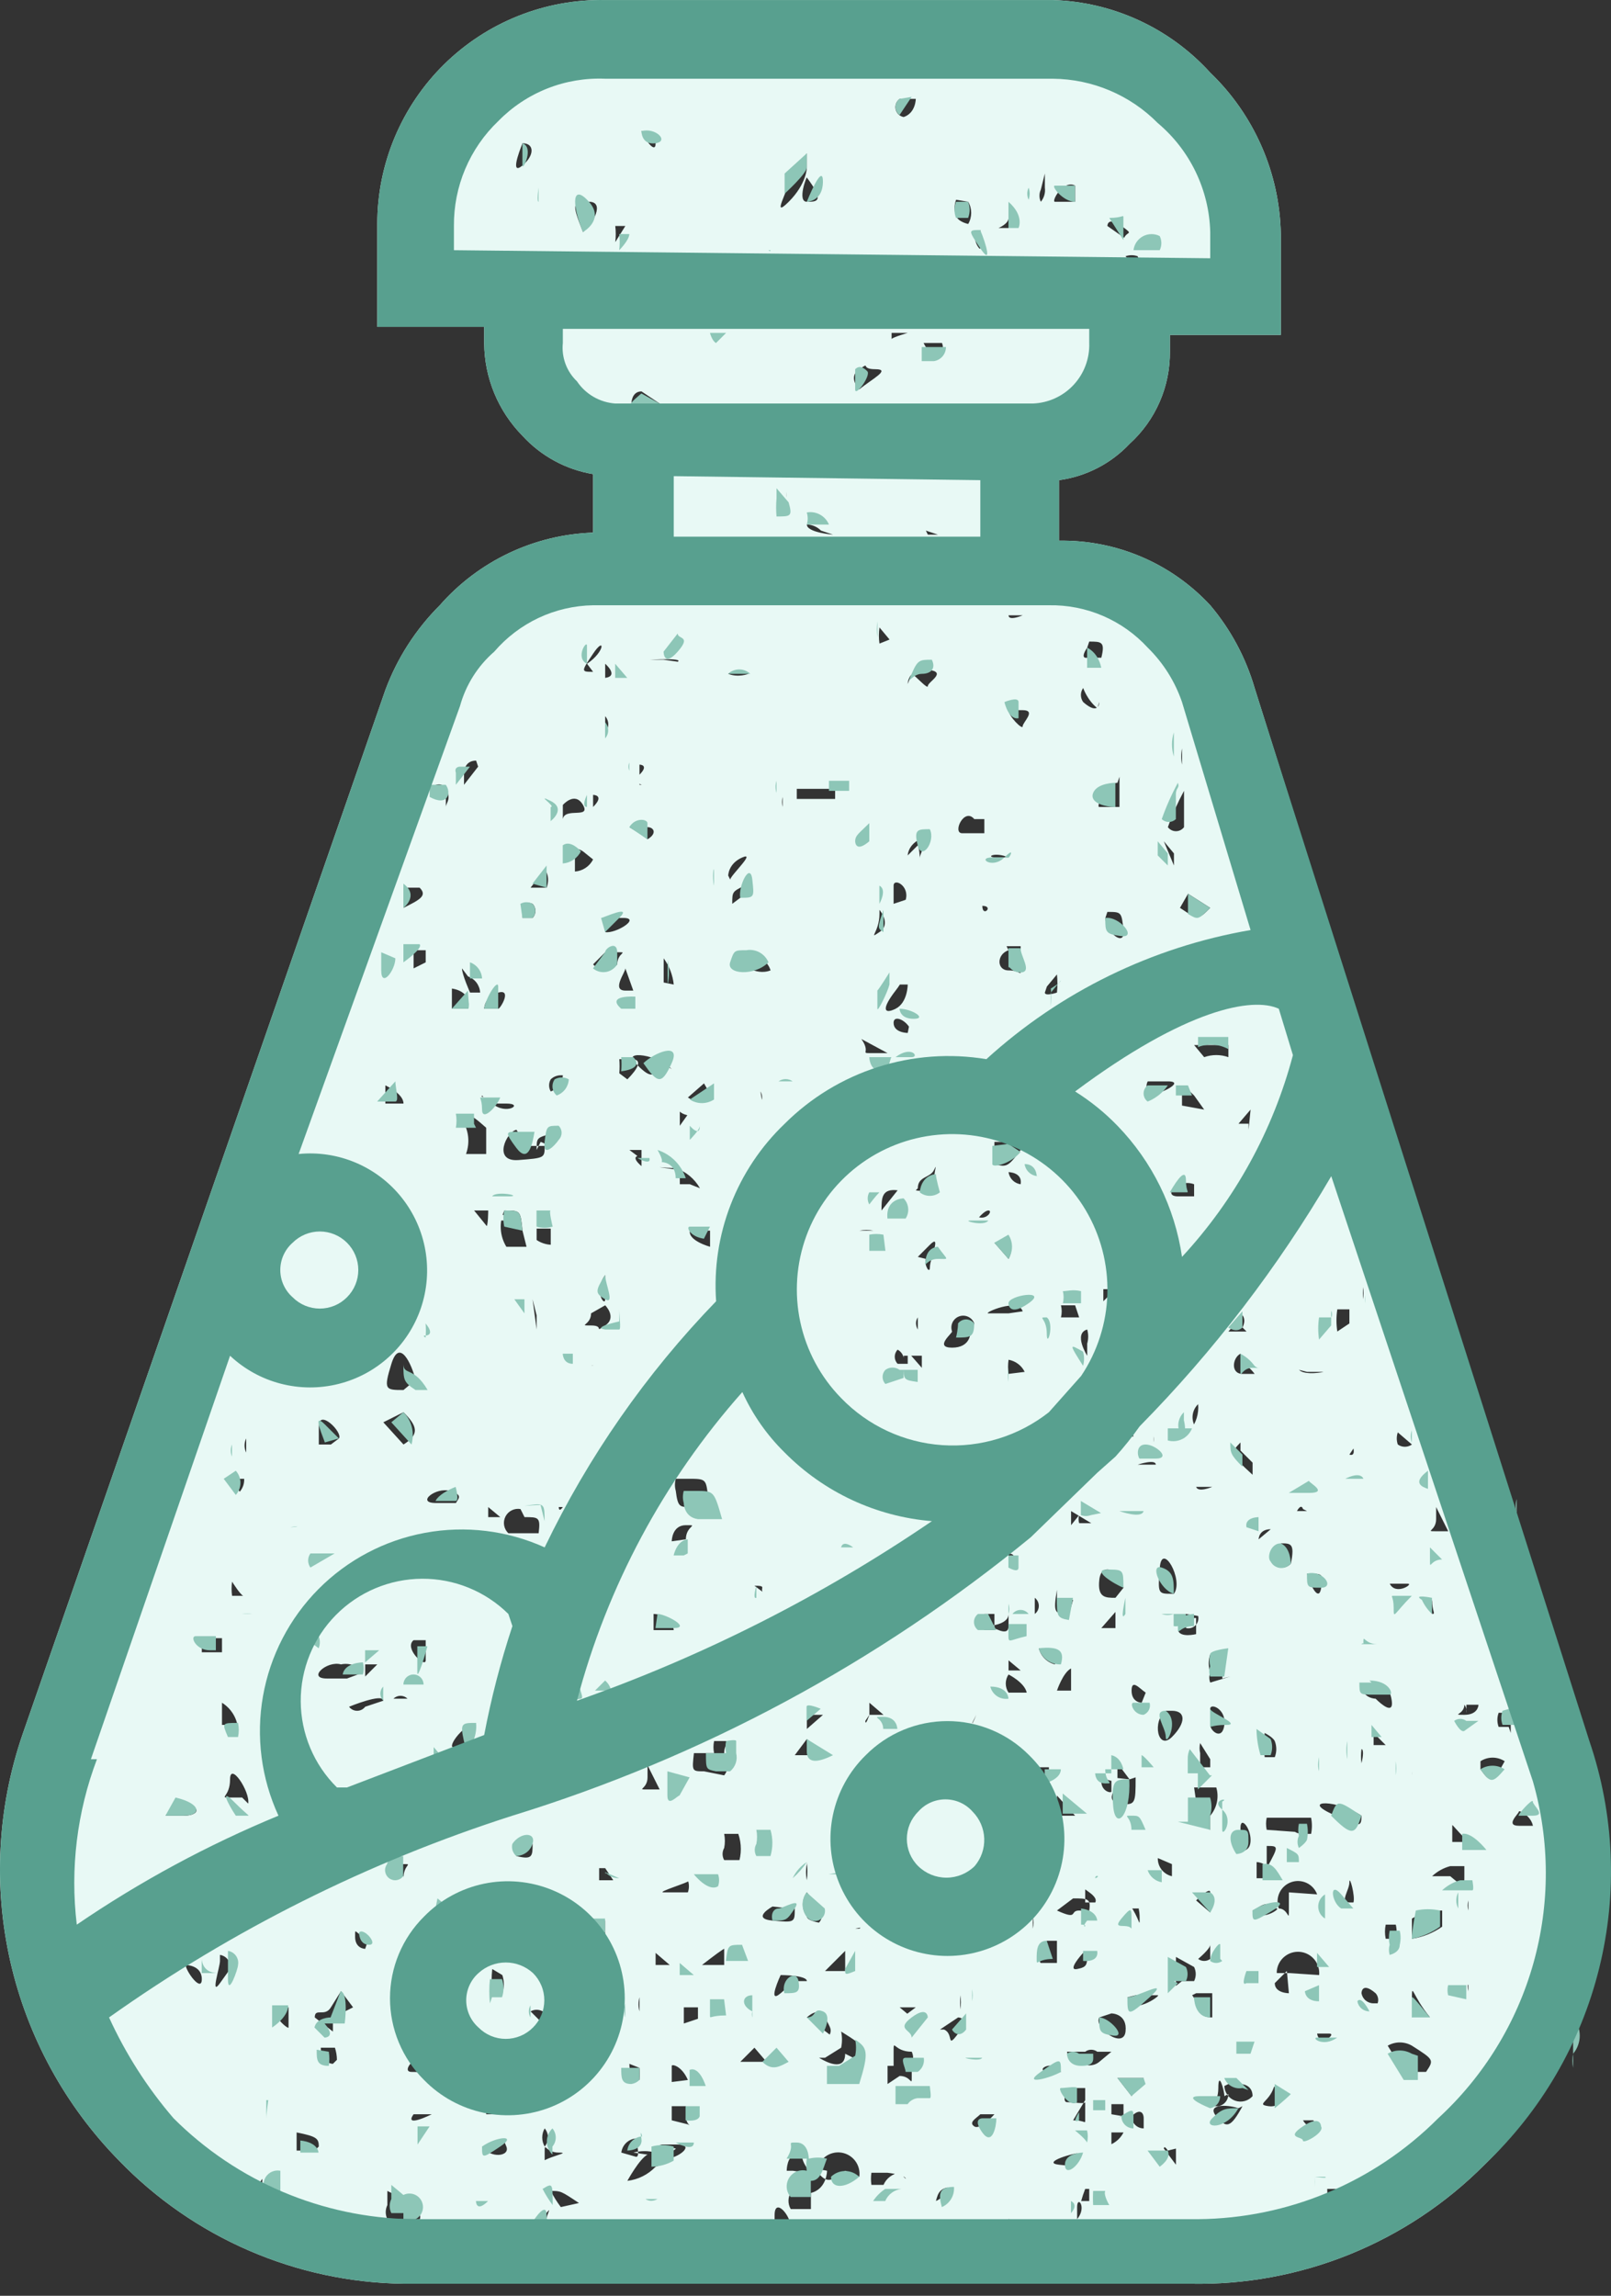 <svg xmlns="http://www.w3.org/2000/svg" width="73" height="104" viewBox="0 0 73 104" fill="none"><rect x="0" y="0" width="73" height="104" fill="#333333" stroke="none"/><path d="M18.284 103.455H53.926C56.399 103.506 58.857 103.054 61.151 102.127C63.444 101.2 65.526 99.818 67.269 98.063C68.62 96.753 69.761 95.243 70.65 93.585V91.757V91.3C70.718 91.459 70.753 91.63 70.753 91.803C70.753 91.975 70.718 92.146 70.65 92.305C70.606 92.516 70.606 92.734 70.65 92.945C71.785 90.783 72.474 88.415 72.678 85.983C72.882 83.55 72.597 81.1 71.839 78.78L56.851 31.166C56.45 29.79 55.765 28.513 54.84 27.419C53.967 26.477 52.906 25.73 51.725 25.226C50.544 24.722 49.27 24.473 47.986 24.494V21.752C49.209 21.586 50.338 21.006 51.184 20.107C51.77 19.576 52.235 18.927 52.55 18.202C52.866 17.477 53.023 16.694 53.012 15.903V15.172H58.039V10.603C58.012 9.234 57.716 7.883 57.167 6.629C56.618 5.374 55.828 4.24 54.84 3.292C53.933 2.293 52.835 1.487 51.61 0.922C50.386 0.357 49.06 0.044 47.712 0.002H27.423C26.076 -0.023 24.737 0.222 23.485 0.721C22.233 1.22 21.093 1.963 20.132 2.907C19.17 3.852 18.407 4.978 17.885 6.221C17.364 7.464 17.096 8.798 17.096 10.146V14.807H21.94V15.538C21.948 17.112 22.571 18.621 23.676 19.742C24.518 20.662 25.644 21.274 26.875 21.478V24.128C25.554 24.174 24.256 24.489 23.062 25.055C21.867 25.621 20.801 26.425 19.929 27.419C18.84 28.506 17.998 29.815 17.462 31.257L1.012 78.597C-0.118 81.902 -0.306 85.455 0.469 88.861C1.244 92.266 2.95 95.389 5.398 97.88C7.073 99.613 9.073 100.997 11.285 101.954C13.496 102.911 15.875 103.421 18.284 103.455ZM72.478 87.279C72.478 87.279 72.478 88.193 71.656 88.376C70.833 88.558 71.564 87.37 72.478 87.279ZM26.418 10.511C25.869 9.141 25.961 9.141 26.692 9.141C27.423 9.141 26.875 10.146 26.418 10.511ZM23.676 6.49C24.224 6.49 24.224 7.039 23.676 7.496C23.128 7.953 23.493 6.947 23.676 6.49ZM51.093 10.877L50.179 10.237C50.179 10.237 50.179 9.78 50.819 10.237C51.459 10.694 51.002 10.42 50.91 10.877H51.093ZM48.717 8.409V9.141H47.803C47.62 9.141 48.169 8.135 48.717 8.409ZM53.835 40.487L54.84 41.127C54.292 41.675 54.292 41.675 53.469 41.127L53.835 40.487ZM52.921 37.471C53.121 36.905 53.366 36.355 53.652 35.826V37.471C53.609 37.528 53.554 37.574 53.491 37.606C53.427 37.638 53.357 37.654 53.286 37.654C53.215 37.654 53.145 37.638 53.082 37.606C53.019 37.574 52.964 37.528 52.921 37.471ZM53.561 34.638C53.511 34.397 53.511 34.148 53.561 33.907V34.638ZM52.738 38.111L53.195 38.66V39.208L52.738 38.111ZM65.807 84.537H66.355V84.994C66.355 85.451 66.355 85.542 65.716 84.994H64.893C65.125 84.776 65.408 84.619 65.716 84.537H65.807ZM65.807 83.441V82.709C65.807 82.618 65.807 82.709 66.538 83.441H65.807ZM66.538 85.817V86.548C66.495 86.398 66.495 86.24 66.538 86.091V85.817ZM66.538 89.564V90.203C66.499 90.053 66.499 89.896 66.538 89.746C66.538 89.746 66.355 89.746 66.538 89.929V89.564ZM67.086 79.785C67.249 79.679 67.44 79.622 67.635 79.622C67.829 79.622 68.02 79.679 68.183 79.785C67.635 80.79 67.543 80.79 67.086 80.15V79.785ZM66.447 77.226H66.995C66.995 77.226 66.995 77.683 66.355 77.683C65.716 77.683 66.355 77.683 66.355 77.226C66.395 77.277 66.425 77.336 66.44 77.399C66.456 77.462 66.458 77.528 66.447 77.591V77.226ZM64.893 73.113C64.86 72.901 64.86 72.686 64.893 72.474C64.893 73.022 65.076 73.113 64.893 73.113ZM65.35 86.548V87.279C64.942 87.566 64.472 87.754 63.979 87.827V86.913C64.392 86.665 64.868 86.538 65.35 86.548ZM23.128 80.607C23.189 80.667 23.237 80.738 23.27 80.817C23.303 80.895 23.32 80.979 23.32 81.064C23.32 81.15 23.303 81.234 23.27 81.312C23.237 81.391 23.189 81.462 23.128 81.521C23.085 81.578 23.03 81.624 22.967 81.656C22.903 81.688 22.833 81.704 22.762 81.704C22.691 81.704 22.621 81.688 22.558 81.656C22.494 81.624 22.439 81.578 22.397 81.521V80.242C23.036 80.242 23.219 80.242 23.402 80.699L23.128 80.607ZM18.284 82.892C17.644 82.892 17.644 82.892 17.736 81.704C17.827 80.516 18.284 82.252 18.284 82.892ZM7.5 82.252L7.957 81.704C9.145 81.704 9.145 82.252 8.323 82.252H7.5ZM9.145 74.21H10.059V74.85H9.145V74.21ZM10.973 67.721L10.425 66.99H11.064C11.072 67.133 11.043 67.276 10.979 67.404C10.915 67.533 10.818 67.642 10.699 67.721H10.973ZM10.973 72.291H10.516C10.486 72.079 10.486 71.863 10.516 71.651C10.516 71.651 10.973 72.382 11.064 72.291H10.973ZM10.973 81.43H10.425C9.876 81.43 10.425 81.43 10.425 80.607C10.425 79.785 11.339 81.156 11.247 81.704L10.973 81.43ZM10.516 78.14H10.059V77.135C10.277 77.271 10.458 77.459 10.586 77.682C10.714 77.905 10.784 78.157 10.79 78.414L10.516 78.14ZM19.015 59.314V59.862C19.033 59.649 19.033 59.435 19.015 59.222V59.314ZM18.284 62.969C17.462 62.969 17.37 62.969 17.736 61.781C18.101 60.593 18.65 61.781 18.832 62.512L18.284 62.969ZM18.284 65.437L17.37 64.431L18.284 63.974C18.924 64.614 19.015 64.98 18.284 65.437ZM14.994 65.437H14.446V64.614C14.446 63.792 15.543 64.888 15.36 65.162L14.994 65.437ZM21.209 78.323C21.209 78.871 21.209 78.962 20.66 79.145C20.112 79.328 20.934 78.14 21.574 78.049L21.209 78.323ZM16.548 75.947V75.398H17.096L16.548 75.947ZM16.548 77.317C16.505 77.374 16.45 77.42 16.387 77.452C16.323 77.484 16.253 77.5 16.182 77.5C16.111 77.5 16.041 77.484 15.978 77.452C15.914 77.42 15.859 77.374 15.817 77.317C15.817 77.317 17.37 76.678 17.37 77.043L16.548 77.317ZM13.715 74.119C13.786 74.295 13.786 74.491 13.715 74.667L13.075 74.21L13.715 74.119ZM13.715 70.098H14.172C14.227 69.976 14.324 69.878 14.446 69.823L13.715 70.098ZM15.725 76.038H14.811C13.898 76.038 14.811 75.215 15.451 75.398C15.636 75.358 15.829 75.371 16.006 75.436C16.184 75.501 16.34 75.614 16.456 75.764L15.725 76.038ZM16.913 79.328H18.284H17.736H16.913ZM18.284 76.952H17.827C17.913 76.868 18.027 76.821 18.147 76.821C18.267 76.821 18.381 76.868 18.467 76.952H18.284ZM18.832 74.302H19.29V75.215C19.29 75.581 18.284 74.667 18.741 74.302H18.832ZM18.832 72.108H18.376H19.107H18.832ZM12.892 82.709H13.715V83.349C12.801 83.623 12.709 83.532 12.892 82.709ZM13.623 80.79V80.242H14.08C14.08 80.242 13.806 80.79 13.623 80.79ZM18.924 79.876V79.237V79.694H18.376L18.924 79.876ZM24.133 72.382H23.95C23.92 72.385 23.889 72.385 23.859 72.382H24.133ZM21.209 45.697H20.477V44.783C20.477 44.783 21.391 44.874 21.209 45.697ZM21.209 44.234C21.362 44.288 21.496 44.386 21.594 44.517C21.691 44.647 21.748 44.803 21.757 44.965H21.3C21.3 44.965 20.934 44.143 20.934 43.869L21.209 44.234ZM21.209 51.089C21.209 50.449 21.209 50.357 22.031 51.089V52.277H21.117C21.21 52.021 21.242 51.748 21.211 51.478C21.179 51.208 21.084 50.95 20.934 50.723L21.209 51.089ZM22.122 49.992H22.945C23.768 49.992 22.945 50.54 22.305 49.992C21.666 49.444 21.757 49.809 21.848 49.626L22.122 49.992ZM22.122 68.27L22.671 68.727H22.122V68.27ZM22.671 56.298L21.483 54.836H22.122C22.122 54.836 22.122 55.567 22.031 55.567L22.671 56.298ZM22.671 55.292H23.311C23.493 55.292 22.305 54.836 22.214 54.836L22.671 55.292ZM23.859 51.911H24.681C24.681 52.459 24.681 52.459 23.493 52.551C22.305 52.642 22.945 51.271 23.402 51.18L23.859 51.911ZM23.859 56.48H22.945C22.795 56.235 22.708 55.957 22.692 55.669C22.676 55.382 22.732 55.096 22.854 54.836C23.585 54.836 23.585 54.836 23.676 55.749L23.859 56.48ZM24.316 59.588V60.227L24.133 58.857L24.316 59.588ZM23.768 68.727C24.407 68.727 24.499 68.727 24.407 69.458H23.036C22.936 69.364 22.869 69.239 22.844 69.104C22.82 68.968 22.84 68.828 22.902 68.705C22.963 68.582 23.063 68.482 23.186 68.42C23.309 68.358 23.449 68.337 23.585 68.361L23.768 68.727ZM24.316 56.389V55.658H24.956V56.389C24.646 56.371 24.354 56.241 24.133 56.024L24.316 56.389ZM24.316 52.094C24.316 51.545 24.316 51.545 24.956 51.363C25.039 51.448 25.086 51.563 25.086 51.682C25.086 51.802 25.039 51.917 24.956 52.002C24.956 52.002 24.773 51.82 24.499 51.728L24.316 52.094ZM41.589 15.538H42.685C42.742 15.685 42.742 15.848 42.685 15.995H42.137C42.137 15.995 41.863 15.629 41.771 15.355L41.589 15.538ZM55.754 75.947L54.84 76.221C54.784 76.074 54.784 75.911 54.84 75.764C54.749 75.497 54.749 75.208 54.84 74.941H55.388V76.038L55.754 75.947ZM58.039 69.915C58.496 69.915 58.678 69.915 58.496 70.829C58.444 70.887 58.381 70.934 58.31 70.966C58.239 70.998 58.162 71.014 58.084 71.014C58.007 71.014 57.93 70.998 57.859 70.966C57.788 70.934 57.725 70.887 57.673 70.829L58.13 70.006L58.039 69.915ZM62.243 79.054V78.505L62.791 79.054H62.243ZM62.243 90.752C62.112 90.754 61.984 90.708 61.884 90.625C61.783 90.541 61.716 90.424 61.694 90.295C61.694 90.295 61.694 89.746 62.334 90.295C62.389 90.356 62.426 90.43 62.442 90.511C62.458 90.591 62.453 90.674 62.425 90.752H62.243ZM62.791 87.827C62.747 87.616 62.747 87.398 62.791 87.188H63.248C63.298 87.398 63.298 87.617 63.248 87.827C63.157 87.843 63.065 87.843 62.974 87.827H62.791ZM62.334 76.952C62.334 76.952 61.786 76.952 61.694 76.403H62.151C62.7 76.403 62.974 76.403 63.065 77.043C63.157 77.683 62.608 77.226 62.334 76.952ZM61.694 79.876C61.664 79.664 61.664 79.449 61.694 79.237C61.786 79.237 61.786 79.511 61.694 79.876ZM61.694 82.161C61.694 82.801 61.694 82.801 60.324 82.161C58.953 81.521 60.598 81.521 61.694 82.252V82.161ZM61.694 86.182H61.146C60.689 86.182 61.146 85.634 61.146 85.268C61.146 84.903 61.42 85.908 61.329 86.182H61.694ZM51.276 94.956L50.636 94.133H51.824L51.276 94.956ZM51.824 95.961V96.418C51.752 96.418 51.681 96.404 51.614 96.376C51.548 96.349 51.487 96.308 51.437 96.257C51.386 96.206 51.345 96.146 51.318 96.079C51.29 96.013 51.276 95.942 51.276 95.87C51.641 95.504 51.824 95.687 51.824 95.961ZM46.798 86.822C46.84 87.002 46.84 87.19 46.798 87.37V86.913H47.346L46.798 86.822ZM42.959 98.794C42.975 98.984 42.931 99.175 42.832 99.339C42.734 99.503 42.587 99.632 42.411 99.708C42.502 99.342 42.594 99.068 43.234 99.068L42.959 98.794ZM40.218 94.407V93.585H41.04H40.492V92.945C40.492 92.305 40.492 92.945 41.314 92.945C41.355 93.031 41.376 93.124 41.376 93.219C41.376 93.314 41.355 93.408 41.314 93.493V94.042C41.314 94.59 41.314 94.042 40.766 94.042L40.218 94.407ZM40.766 98.428C40.607 98.448 40.455 98.508 40.327 98.605C40.199 98.701 40.098 98.829 40.035 98.977H39.487C39.46 98.795 39.46 98.61 39.487 98.428H40.218C40.218 98.428 41.04 98.52 41.04 98.703L40.766 98.428ZM40.766 90.934H41.497L40.766 91.483C40.766 91.483 40.857 91.391 41.314 91.391L40.766 90.934ZM38.298 93.036C38.298 93.676 37.75 93.676 36.836 93.036V93.219H37.385L38.116 92.762C38.165 92.521 38.165 92.272 38.116 92.031C39.304 92.762 39.395 92.945 38.847 93.311L38.298 93.036ZM38.298 98.337C37.659 98.885 37.385 98.885 37.019 98.337C37.055 98.082 37.191 97.853 37.397 97.699C37.603 97.544 37.861 97.478 38.116 97.514C38.37 97.551 38.6 97.687 38.754 97.892C38.908 98.098 38.975 98.357 38.938 98.611L38.298 98.337ZM35.922 98.337H35.648C35.648 98.337 35.648 97.606 36.105 97.606C36.562 97.606 36.105 97.606 36.654 98.337C36.924 98.271 37.206 98.271 37.476 98.337C37.476 98.337 37.476 99.159 36.745 99.342V100.073H35.831C35.761 99.955 35.725 99.819 35.729 99.681C35.733 99.544 35.775 99.41 35.852 99.295C35.928 99.18 36.035 99.09 36.161 99.034C36.287 98.977 36.426 98.957 36.562 98.977C36.531 98.795 36.531 98.61 36.562 98.428L35.922 98.337ZM28.703 97.514C29.032 97.425 29.379 97.425 29.708 97.514C29.708 97.514 30.165 98.063 29.708 98.154C29.369 98.51 28.917 98.737 28.428 98.794C28.428 98.794 28.977 97.789 29.342 97.606L28.703 97.514ZM28.154 97.514C28.174 97.352 28.247 97.2 28.363 97.084C28.479 96.968 28.631 96.894 28.794 96.875C28.794 96.875 29.068 97.789 28.794 97.697L28.154 97.514ZM30.348 89.015H29.708V88.467L30.348 89.015ZM29.891 81.064H29.342C28.794 81.064 29.342 81.064 29.342 80.516V79.968L29.891 81.064ZM29.891 82.892V83.623V82.984L30.256 83.075L29.891 82.892ZM29.891 97.149H30.713C31.536 97.149 30.713 97.789 30.165 97.789C29.616 97.789 30.622 97.423 30.622 97.332L29.891 97.149ZM30.439 96.052V95.412H31.079V95.87C31.079 96.326 31.536 96.418 31.17 96.235L30.439 96.052ZM30.439 94.316V93.585C30.439 93.493 30.896 93.585 31.17 94.225L30.439 94.316ZM30.439 85.177H31.17C31.233 85.354 31.233 85.548 31.17 85.725H30.073C29.708 85.725 31.262 85.268 31.262 85.177H30.439ZM30.987 91.666V90.934H31.627V92.305C31.627 92.305 31.993 91.848 31.81 91.391L30.987 91.666ZM31.901 80.242C31.353 80.242 31.353 80.242 31.444 79.419H32.358C32.319 79.239 32.319 79.052 32.358 78.871H32.815C33.272 78.871 32.815 78.871 32.815 79.419C32.926 79.563 32.987 79.74 32.987 79.922C32.987 80.104 32.926 80.281 32.815 80.425L31.901 80.242ZM32.815 88.101V89.015H31.81C32.998 88.101 32.998 88.101 33.638 88.101H32.815ZM32.815 90.203V91.209C32.815 91.209 33.546 90.386 34.003 90.203H32.815ZM32.815 84.263C32.767 84.18 32.742 84.085 32.742 83.989C32.742 83.893 32.767 83.798 32.815 83.715C32.857 83.504 32.857 83.286 32.815 83.075H33.455C33.608 83.519 33.608 84.002 33.455 84.446L33.82 84.263H32.815ZM34.186 92.762L34.734 93.402H33.546L34.186 92.762ZM36.562 78.78L37.476 79.511H36.014L36.562 78.78ZM36.562 77.683H37.293L36.562 78.323V77.683ZM39.395 77.683V77.135L40.035 77.683H39.395C39.395 77.683 39.212 78.231 39.212 77.957L39.395 77.683ZM44.239 77.683C44.239 77.683 44.056 78.14 44.056 78.049L44.239 77.683ZM45.701 67.63C45.649 67.358 45.649 67.079 45.701 66.808V67.63ZM42.045 71.468C41.497 71.468 41.406 70.92 41.589 70.646C41.771 70.372 41.589 70.646 42.045 70.646C42.502 70.646 42.137 70.92 41.771 71.468H42.045ZM40.126 71.468V72.108C40.126 72.108 39.395 72.108 39.487 71.194C39.578 70.28 39.669 71.103 39.852 71.468H40.126ZM35.191 74.941C35.154 75.019 35.095 75.084 35.023 75.129C34.95 75.175 34.866 75.199 34.78 75.199C34.694 75.199 34.61 75.175 34.537 75.129C34.465 75.084 34.406 75.019 34.369 74.941C34.369 74.393 34.369 74.119 35.008 73.845C35.648 73.57 35.1 74.941 34.917 75.307L35.191 74.941ZM27.423 77.683H26.052C26.783 77.317 27.423 77.317 27.423 77.683ZM41.863 21.935H40.857H42.045H41.863ZM37.75 24.22C37.75 24.22 36.562 24.128 36.562 23.763C36.803 23.766 37.033 23.865 37.202 24.037L37.75 24.22ZM35.648 23.58C35.624 23.307 35.624 23.031 35.648 22.758V22.301C35.648 22.301 35.74 23.306 35.1 23.397L35.648 23.58ZM42.502 24.22H43.325H42.045L41.954 24.037L42.502 24.22ZM45.701 38.842H45.153C44.604 38.842 45.061 38.568 45.701 38.842ZM44.604 37.106V37.746H43.599C43.142 37.746 43.691 36.557 44.148 37.106H44.604ZM40.492 40.944V40.122C40.492 39.756 41.223 40.122 41.04 40.761L40.492 40.944ZM41.132 44.6C41.132 44.6 41.132 45.422 40.583 45.697C40.035 45.971 39.944 45.697 40.583 44.874C41.223 44.051 40.583 44.326 40.583 44.874L40.675 44.6H41.132ZM39.852 29.155C39.817 28.913 39.817 28.666 39.852 28.424L40.309 28.972L39.852 29.155ZM39.852 41.218C39.852 41.218 40.401 41.858 39.852 42.224C39.304 42.589 39.852 42.224 39.852 41.401V41.218ZM40.218 47.707H39.487C38.938 47.707 39.487 47.707 39.03 47.067L40.218 47.707ZM41.132 46.793C41.132 46.793 40.492 46.793 40.492 46.336C40.492 45.879 41.314 46.336 41.314 46.885C41.314 47.433 41.497 46.428 41.223 46.336L41.132 46.793ZM41.132 38.751C41.132 38.751 41.132 38.294 41.68 38.02C42.228 37.746 41.68 38.66 41.68 38.842C41.68 39.025 41.68 38.477 41.589 38.294L41.132 38.751ZM41.132 30.983C41.132 30.983 41.132 30.252 42.045 30.343C42.959 30.434 42.045 30.891 42.045 31.074C42.045 31.257 41.497 30.617 41.314 30.526L41.132 30.983ZM37.842 35.735V36.192H36.105V35.735H37.842ZM43.965 60.41C43.965 60.41 43.965 61.05 43.142 61.05C42.32 61.05 43.142 60.41 43.142 60.319C43.094 60.186 43.1 60.038 43.16 59.91C43.22 59.781 43.329 59.682 43.462 59.633C43.595 59.585 43.742 59.591 43.871 59.651C44 59.711 44.099 59.82 44.148 59.953L43.965 60.41ZM43.965 55.658C43.965 55.658 44.513 54.836 44.787 54.836C45.061 54.836 44.513 55.567 43.965 54.836V55.658ZM38.938 53.922C38.938 54.379 38.938 53.922 39.395 53.922H38.938ZM38.938 55.749C39.149 55.708 39.367 55.708 39.578 55.749H38.847C38.847 55.749 39.03 55.841 39.121 55.749H38.938ZM39.944 54.836C39.944 54.287 39.944 53.83 40.675 53.922L39.944 54.836ZM40.949 61.416H41.771V61.964L41.132 61.233V61.781H40.675C40.591 61.696 40.544 61.581 40.544 61.461C40.544 61.342 40.591 61.227 40.675 61.141C40.744 61.179 40.804 61.231 40.852 61.294C40.899 61.357 40.932 61.43 40.949 61.507V61.416ZM41.589 59.588V60.227C41.589 60.227 41.406 59.953 41.589 59.679V59.588ZM41.589 53.83C41.589 53.282 42.137 53.373 42.32 53.008C42.502 52.642 42.32 53.008 42.32 53.556C42.243 53.7 42.12 53.814 41.971 53.88C41.822 53.947 41.655 53.961 41.497 53.922L41.589 53.83ZM41.589 56.938L42.137 56.389C42.685 55.841 42.137 57.029 42.137 57.394C42.137 57.76 41.863 57.303 41.954 57.029L41.589 56.938ZM39.578 66.076H40.309C40.309 66.076 40.035 66.625 39.944 66.351L39.578 66.076ZM38.664 69.732H38.116H38.755H38.664ZM37.659 67.082C37.912 66.816 38.188 66.571 38.481 66.351L37.659 67.082ZM34.186 71.834C34.734 71.834 34.46 71.925 34.551 72.108L34.186 71.834ZM31.262 55.749H32.175V56.48C32.175 56.48 31.17 56.206 31.262 55.749ZM34.46 49.444C34.508 49.527 34.534 49.621 34.534 49.718C34.534 49.814 34.508 49.908 34.46 49.992H34.551L34.46 49.444ZM35.465 36.557C35.427 36.408 35.427 36.251 35.465 36.101V36.557ZM35.465 30.526C35.465 30.526 35.374 30.069 35.283 30.252L35.465 30.526ZM33.181 43.869C33.181 43.138 33.181 43.229 33.912 43.32C34.128 43.289 34.349 43.337 34.533 43.454C34.718 43.571 34.854 43.751 34.917 43.96C34.186 44.234 33.638 43.595 33.089 43.595L33.181 43.869ZM33.181 40.944C33.181 40.396 33.181 40.396 33.729 40.122C34.277 39.848 34.186 40.396 33.546 40.67L33.181 40.944ZM32.998 30.526C33.128 30.422 33.289 30.365 33.455 30.365C33.621 30.365 33.782 30.422 33.912 30.526C33.912 30.526 33.455 30.709 32.998 30.526ZM32.998 39.665C32.998 39.665 32.998 39.117 33.638 38.842C34.277 38.568 33.089 39.665 33.089 39.848L32.998 39.665ZM32.267 49.718C32.104 49.824 31.913 49.88 31.718 49.88C31.524 49.88 31.333 49.824 31.17 49.718L31.901 49.078L32.267 49.718ZM31.262 50.357L30.805 50.997V50.357C30.805 50.357 30.987 50.54 31.353 50.54L31.262 50.357ZM31.262 53.647H30.805C30.805 52.916 30.805 53.008 30.165 52.916C29.525 52.825 30.165 52.916 30.622 52.916C31.087 53.077 31.477 53.402 31.718 53.83L31.262 53.647ZM30.073 44.508V43.412C30.327 43.761 30.485 44.171 30.53 44.6L30.073 44.508ZM30.073 29.886H29.434C29.434 29.886 30.987 29.795 30.713 29.977L30.073 29.886ZM30.073 48.164C29.616 48.895 29.434 48.804 28.794 48.164C28.154 47.524 29.891 47.798 30.439 48.438L30.073 48.164ZM28.52 52.094H29.068V52.825C29.068 52.825 28.611 52.459 28.885 52.368L28.52 52.094ZM28.063 48.621C28.08 48.408 28.08 48.194 28.063 47.981H28.611C29.16 47.981 28.885 48.438 28.428 48.895L28.063 48.621ZM28.977 37.746L28.52 37.471H29.342C29.616 37.471 29.799 37.746 29.342 38.02L28.977 37.746ZM28.977 35.278V34.638C28.977 34.638 29.434 34.638 28.977 35.095C28.52 35.552 29.342 35.552 28.977 35.552V35.278ZM28.977 44.874H28.337C27.697 44.874 28.337 44.051 28.337 43.869L28.794 45.148L28.977 44.874ZM27.423 42.224V41.584H28.246C29.068 41.584 27.88 42.315 27.423 42.224ZM27.423 32.445C27.513 32.545 27.563 32.676 27.563 32.811C27.563 32.945 27.513 33.076 27.423 33.176V32.445ZM27.423 30.709V30.069C27.423 30.069 28.063 30.617 27.423 30.709ZM27.423 43.138H27.971C28.52 43.138 27.971 43.138 27.971 43.686C27.903 43.764 27.819 43.826 27.724 43.869C27.629 43.911 27.527 43.934 27.423 43.934C27.319 43.934 27.217 43.911 27.122 43.869C27.028 43.826 26.943 43.764 26.875 43.686L27.423 43.138ZM27.423 59.131C27.423 59.131 27.971 59.679 27.423 60.045C26.875 60.41 27.423 60.045 26.783 60.045C26.144 60.045 26.783 60.045 26.783 59.496L27.423 59.131ZM27.423 57.76V58.857C27.423 59.222 26.875 58.491 27.423 57.76ZM30.439 69.823C30.439 69.823 30.439 69.092 31.079 69.092C31.718 69.092 31.079 69.092 31.079 69.732L30.439 69.823ZM30.439 73.845H29.616V73.113C29.616 73.113 30.439 73.113 30.53 73.845H30.439ZM31.262 68.27C30.805 68.27 30.713 68.27 30.622 67.539C30.571 67.359 30.571 67.17 30.622 66.99H31.17C31.993 66.99 31.993 66.99 32.084 67.813L31.262 68.27ZM45.701 53.099C45.701 53.099 46.341 53.099 46.249 53.647C46.111 53.629 45.982 53.565 45.883 53.466C45.784 53.367 45.72 53.238 45.701 53.099ZM45.701 62.238C45.671 62.026 45.671 61.81 45.701 61.598C45.858 61.626 46.005 61.689 46.133 61.785C46.26 61.88 46.362 62.004 46.432 62.147L45.701 62.238ZM45.701 59.496H44.787C44.513 59.496 46.158 58.765 46.341 59.405L45.701 59.496ZM45.701 57.029L45.061 56.298H45.792C45.856 56.544 45.823 56.806 45.701 57.029ZM48.9 59.679H48.077C48.12 59.499 48.12 59.311 48.077 59.131H48.717L48.9 59.679ZM54.109 80.973H55.114C55.179 81.192 55.188 81.424 55.14 81.647C55.092 81.871 54.989 82.079 54.84 82.252V82.892L53.835 82.252H54.292L54.109 80.973ZM54.84 85.725V86.639L54.2 86.091C54.2 86.091 54.84 85.451 54.84 85.725ZM54.84 88.101V88.741C54.761 88.8 54.665 88.832 54.566 88.832C54.467 88.832 54.371 88.8 54.292 88.741C54.292 88.741 54.84 88.284 54.84 88.101ZM54.84 79.694V80.79V80.059H54.383V79.419C54.348 79.269 54.348 79.113 54.383 78.962L54.84 79.694ZM54.84 78.14V77.409C54.84 77.135 55.571 77.409 55.48 78.14C55.388 78.871 54.84 78.414 54.84 78.14ZM53.469 73.845C53.469 73.845 53.469 73.296 54.2 73.296V74.027C54.2 74.027 53.469 74.21 53.378 73.845H53.469ZM54.292 67.356H54.931C54.931 67.356 54.292 67.63 54.2 67.356H54.292ZM54.292 64.797C54.212 64.72 54.148 64.628 54.104 64.526C54.061 64.424 54.038 64.314 54.038 64.203C54.038 64.092 54.061 63.982 54.104 63.88C54.148 63.778 54.212 63.686 54.292 63.609C54.33 64.037 54.199 64.464 53.926 64.797H54.292ZM54.292 73.205C54.309 73.28 54.307 73.359 54.286 73.434C54.264 73.508 54.225 73.576 54.17 73.631C54.115 73.686 54.047 73.726 53.972 73.747C53.898 73.769 53.819 73.771 53.743 73.753V73.205C53.566 73.268 53.373 73.268 53.195 73.205L53.743 73.113L54.292 73.205ZM48.626 85.999C49.265 85.999 49.448 85.999 49.357 86.548C49.265 87.096 49.357 86.548 48.9 86.548C48.443 86.548 48.9 87.005 47.894 86.548L48.626 85.999ZM48.626 88.467H49.265C49.265 89.015 49.265 89.107 48.808 89.198C48.351 89.289 48.991 88.558 49.083 88.467H48.626ZM49.174 86.182V85.451C48.717 85.451 49.814 85.817 49.631 86.182H49.174ZM46.798 84.903V83.532C46.798 83.258 47.895 84.629 47.255 84.903H46.798ZM46.798 80.882V80.059H47.529V80.973L46.798 80.882ZM46.798 74.667C47.712 74.667 47.986 74.667 47.803 75.398C47.626 75.354 47.465 75.263 47.336 75.134C47.208 75.005 47.116 74.844 47.072 74.667H46.798ZM47.894 72.474H48.626L48.443 73.113C47.803 73.113 47.712 73.113 47.894 72.017V72.474ZM48.534 76.038V76.586H47.894C47.894 76.586 48.169 75.764 48.534 75.581V76.038ZM48.534 70.555C48.534 70.555 48.991 70.098 48.808 70.098L48.534 70.555ZM48.534 69.092V68.453L49.448 69.001H48.9C48.864 68.882 48.864 68.755 48.9 68.635L48.534 69.092ZM50.545 72.382C50.088 72.382 49.722 72.382 49.814 71.56C49.905 70.737 50.727 71.103 50.91 71.925L50.545 72.382ZM50.545 73.022V73.753H49.905L50.545 73.022ZM51.733 77.135C51.733 77.135 51.276 77.135 51.276 76.586C51.276 76.038 51.641 76.495 51.916 76.678L51.733 77.135ZM51.184 86.456H51.641C51.55 86.456 51.641 86.456 51.641 86.913C51.641 87.37 51.641 86.913 51.184 86.274V86.456ZM51.184 82.709V82.07V82.892V82.709ZM53.104 84.446V84.994C52.919 84.952 52.754 84.847 52.637 84.697C52.52 84.547 52.459 84.362 52.464 84.172L53.104 84.446ZM53.104 77.5C53.743 77.5 53.743 78.049 53.104 78.688C52.464 79.328 52.19 77.957 52.83 77.5H53.104ZM53.104 72.2C52.464 72.2 52.464 72.2 52.555 71.011C52.647 69.823 53.652 71.56 53.195 72.2H53.104ZM52.281 65.62V65.071C52.308 65.259 52.276 65.451 52.19 65.62H52.281ZM52.281 66.351H51.55C51.55 66.351 52.373 66.076 52.373 66.351H52.281ZM51.367 65.071H50.727C50.088 65.071 50.727 64.249 51.276 64.431C51.824 64.614 51.276 64.431 51.276 64.888L51.367 65.071ZM49.996 58.948V58.4H50.545L49.996 58.948ZM49.265 61.416C49.265 61.416 48.626 60.41 49.265 60.227C49.324 60.437 49.324 60.658 49.265 60.867V61.416ZM46.981 60.41V59.679V60.502V60.41ZM46.889 73.113V72.382C46.946 72.425 46.992 72.48 47.024 72.543C47.055 72.607 47.072 72.677 47.072 72.748C47.072 72.819 47.055 72.889 47.024 72.952C46.992 73.016 46.946 73.071 46.889 73.113ZM45.701 75.672V75.215L46.249 75.672H45.701ZM45.701 76.678C45.619 76.556 45.575 76.413 45.575 76.266C45.575 76.12 45.619 75.976 45.701 75.855C45.701 75.855 46.432 76.221 46.524 76.678H45.701ZM45.701 72.931V73.113C45.849 73.065 46.01 73.065 46.158 73.113L45.701 72.931ZM45.701 73.113V73.662C45.701 74.21 44.97 73.662 44.787 73.662C44.604 73.662 45.701 73.662 45.701 73.113ZM41.863 78.962C41.82 78.861 41.798 78.752 41.798 78.642C41.798 78.533 41.82 78.424 41.863 78.323C41.863 78.323 42.045 79.054 41.863 79.328V78.962ZM44.604 86.639V87.553C44.604 87.736 44.056 87.553 43.782 86.731L44.604 86.639ZM44.604 73.845C44.548 73.802 44.502 73.747 44.47 73.683C44.438 73.62 44.422 73.55 44.422 73.479C44.422 73.408 44.438 73.338 44.47 73.275C44.502 73.211 44.548 73.156 44.604 73.113H45.061V73.845H44.604ZM39.03 84.903C39.062 85.053 39.062 85.209 39.03 85.36V84.811H40.126V85.634V84.903H39.03ZM38.298 88.376V89.289H37.385L38.298 88.376ZM38.298 83.075V83.623C38.298 84.172 38.298 83.623 37.842 83.623C37.385 83.623 37.842 83.623 37.842 83.075H38.298ZM37.659 92.214L36.562 91.391C36.562 91.391 37.111 90.843 37.385 91.391C37.659 91.94 37.75 91.94 37.476 92.397L37.659 92.214ZM36.562 86.822C36.444 86.664 36.379 86.471 36.379 86.274C36.379 86.076 36.444 85.883 36.562 85.725L37.111 86.456C37.194 86.542 37.241 86.657 37.241 86.776C37.241 86.896 37.194 87.011 37.111 87.096C37.111 87.096 36.562 87.005 36.562 86.822ZM36.562 83.897V84.354C36.592 84.628 36.592 84.903 36.562 85.177C36.51 84.936 36.51 84.687 36.562 84.446V83.897ZM36.014 86.456C36.014 87.096 36.014 87.096 35.008 87.005C34.003 86.913 35.008 86.365 35.008 86.365C35.008 86.365 35.74 86.456 36.014 86.456ZM36.014 89.746L35.374 90.295C34.734 90.843 35.374 89.472 35.374 89.472C35.374 89.472 36.562 89.472 36.562 89.746H36.014ZM38.755 87.37C38.755 87.37 39.121 87.279 38.938 87.37H38.755ZM42.594 91.94L43.416 91.391C43.416 91.391 43.965 91.391 43.416 92.123C42.868 92.854 43.234 92.123 42.777 91.94H42.594ZM43.508 90.934V90.386C43.552 90.597 43.552 90.815 43.508 91.026V90.934ZM44.422 92.671H43.782C43.142 92.671 44.422 92.762 44.604 92.671H44.422ZM44.422 95.778H45.061C45.061 95.778 44.422 96.509 44.148 96.326C43.873 96.144 44.239 95.961 44.422 95.778ZM47.894 82.252V81.338L48.717 82.252H47.894ZM47.894 87.919V88.924H47.163C47.072 88.924 46.981 88.01 47.438 87.919H47.894ZM48.534 93.859H47.62C46.706 93.859 47.712 93.219 48.077 93.859H48.534ZM49.174 94.59V95.23C49.174 95.321 48.626 95.23 48.351 95.23C48.077 95.23 48.351 94.407 48.717 94.59H49.174ZM49.174 95.138V96.052C49.174 96.235 49.174 96.052 48.626 96.052L49.174 95.138ZM49.174 92.945C49.253 92.886 49.349 92.854 49.448 92.854C49.547 92.854 49.643 92.886 49.722 92.945H50.362L49.814 93.402C49.265 93.859 48.351 93.219 48.351 92.945H49.174ZM50.362 95.778V95.321H50.91V95.87L50.362 95.778ZM50.362 97.24V96.601H50.91C50.822 96.774 50.693 96.923 50.533 97.034C50.374 97.146 50.19 97.217 49.996 97.24H50.362ZM50.362 91.209C50.362 91.209 51.093 91.209 51.002 92.031C50.91 92.854 49.539 91.848 49.814 91.391L50.362 91.209ZM50.362 80.516V81.156C50.362 81.247 49.905 81.156 49.905 80.699C49.905 80.242 49.905 80.699 50.636 80.699V79.876L51.184 80.607L50.362 80.516ZM51.459 80.516C51.459 81.704 51.459 81.796 50.727 81.704C49.996 81.613 50.545 80.79 51.184 80.607L51.459 80.516ZM51.459 90.386H52.464C52.647 90.386 51.184 91.391 51.093 90.478L51.459 90.386ZM53.286 97.332V98.063L52.738 97.332C52.738 97.332 52.738 97.149 52.921 97.423L53.286 97.332ZM53.286 90.295V89.289V88.65L54.109 89.107C54.157 89.206 54.183 89.316 54.183 89.427C54.183 89.537 54.157 89.647 54.109 89.746H53.561L52.738 90.386L53.286 90.295ZM54.2 94.773C53.652 94.773 54.2 94.773 54.2 95.321V94.59V94.773ZM54.2 90.295H54.931V91.391C54.109 91.391 54.292 90.66 54.018 90.386L54.2 90.295ZM55.663 94.864C55.664 94.995 55.619 95.122 55.535 95.223C55.452 95.323 55.335 95.391 55.206 95.412C54.657 95.412 55.206 95.412 55.206 94.59C55.206 93.767 55.48 94.681 55.48 94.956L55.663 94.864ZM56.302 95.412C55.754 96.418 55.571 96.418 55.114 95.87C54.657 95.321 55.571 95.321 56.12 95.504L56.302 95.412ZM55.663 94.407H56.211C56.211 94.407 56.759 94.407 56.759 94.956C56.663 95.065 56.535 95.144 56.394 95.18C56.252 95.217 56.102 95.21 55.965 95.161C55.827 95.112 55.707 95.022 55.62 94.904C55.534 94.786 55.485 94.645 55.48 94.499L55.663 94.407ZM56.211 83.897V82.801C56.211 82.252 56.668 82.801 56.668 83.349C56.668 83.897 56.302 83.806 56.028 83.989L56.211 83.897ZM56.394 92.397V91.848H57.216H56.211L56.394 92.397ZM56.942 86.456C57.582 85.999 57.673 86.456 57.856 86.456C58.039 86.456 57.125 87.096 56.759 86.548L56.942 86.456ZM56.942 85.085V84.354C56.942 84.354 57.582 84.354 57.582 85.085H56.942ZM56.942 90.478H57.399H56.851H56.942ZM57.399 94.316L58.13 94.773C58.13 94.773 58.13 95.504 57.49 95.412C56.851 95.321 57.582 95.23 57.764 94.407L57.399 94.316ZM57.399 84.263V83.623C57.947 83.623 57.947 83.623 57.399 84.629V84.263ZM57.399 82.892C57.359 82.712 57.359 82.524 57.399 82.344H59.41C59.459 82.585 59.459 82.834 59.41 83.075H58.953C58.855 83.066 58.762 83.034 58.678 82.984L57.399 82.892ZM58.404 85.725V86.456C58.404 87.188 58.404 86.456 57.947 86.456C57.862 86.226 57.873 85.972 57.975 85.749C58.078 85.526 58.265 85.353 58.496 85.268C58.726 85.183 58.98 85.194 59.203 85.296C59.426 85.399 59.599 85.586 59.684 85.817L58.404 85.725ZM58.404 89.381H57.856V88.741V89.289C57.88 89.035 58.005 88.8 58.202 88.638C58.399 88.475 58.652 88.397 58.907 88.421C59.161 88.445 59.396 88.57 59.559 88.767C59.721 88.964 59.799 89.218 59.775 89.472L58.404 89.381ZM58.404 90.295C58.404 90.295 57.764 90.295 57.764 89.838L58.313 89.289L58.404 90.295ZM59.227 71.286C59.958 71.286 59.958 71.286 59.867 71.925C59.775 72.565 59.41 71.925 59.227 71.286ZM59.227 62.147H59.958C60.049 62.147 59.135 62.33 58.861 62.055L59.227 62.147ZM59.227 68.453H58.313H58.77C58.77 68.453 58.953 68.087 59.044 68.361L59.227 68.453ZM57.764 78.871C57.856 79.106 57.856 79.367 57.764 79.602H57.308C57.261 79.238 57.261 78.87 57.308 78.505C57.308 78.505 57.673 78.688 57.764 78.871ZM57.033 69.732C57.033 69.732 57.033 69.275 57.582 69.275L57.033 69.732ZM56.211 65.711L56.759 66.259V66.808C55.754 65.894 55.754 65.802 56.211 65.345V65.711ZM56.211 61.69C56.464 61.82 56.683 62.008 56.851 62.238H56.302C55.754 62.238 55.845 61.507 56.211 61.324V61.69ZM56.028 82.252V81.887C56.028 81.43 55.937 81.613 56.028 82.252ZM52.007 48.987H52.921C53.835 48.987 52.281 49.718 52.098 49.535C52.025 49.466 51.976 49.375 51.96 49.276C51.943 49.177 51.96 49.075 52.007 48.987ZM53.561 50.083V49.626C53.561 49.169 53.561 49.078 54.109 49.626L54.566 50.266L53.561 50.083ZM54.109 53.647V54.196H53.378C52.647 54.196 53.378 53.373 54.109 53.647ZM54.109 47.342H55.663V47.89C55.308 47.764 54.921 47.764 54.566 47.89L54.109 47.342ZM45.061 52.551V51.728H46.524C45.701 52.825 45.701 52.916 45.061 52.733V52.551ZM44.513 41.036C45.061 41.036 44.513 41.584 44.513 41.036ZM45.61 42.863H46.249V43.96C46.249 44.234 46.249 43.96 45.701 43.96C45.153 43.96 45.153 43.229 45.701 43.046L45.61 42.863ZM45.701 32.171H46.341C46.981 32.171 46.341 32.719 46.341 32.902C46.341 33.085 45.701 32.445 45.701 32.171ZM45.701 27.875H46.341C46.341 27.875 45.701 28.15 45.701 27.875ZM38.938 17.64C38.938 17.64 38.39 17.091 38.938 16.726C39.487 16.36 38.938 16.726 39.669 16.726C40.401 16.726 39.487 17.183 38.938 17.64ZM29.708 18.28H28.611C28.611 18.28 28.611 17.731 29.068 17.731L29.891 18.28H29.708ZM26.875 36.557V36.009C26.875 36.009 27.423 36.009 26.875 36.557ZM26.875 30.434C26.326 30.434 26.326 30.434 26.875 29.612C27.423 28.789 27.423 29.52 26.601 30.069L26.875 30.434ZM26.875 38.934C26.797 39.088 26.68 39.22 26.536 39.316C26.392 39.412 26.225 39.469 26.052 39.482V38.66C26.052 38.477 26.144 38.385 26.418 38.568L26.875 38.934ZM26.875 61.873H26.326H26.783C27.24 61.873 26.144 61.324 26.235 61.507L26.875 61.873ZM25.504 37.106V36.466C25.504 36.466 26.052 35.826 26.418 36.466C26.783 37.106 25.595 36.557 25.504 37.106ZM25.504 48.712C25.495 48.875 25.438 49.031 25.341 49.161C25.243 49.291 25.109 49.389 24.956 49.444C24.907 49.36 24.882 49.266 24.882 49.169C24.882 49.073 24.907 48.978 24.956 48.895C25.016 48.836 25.087 48.789 25.166 48.758C25.244 48.727 25.328 48.711 25.413 48.712H25.504ZM25.504 68.27C25.504 68.27 25.321 68.544 25.321 68.27H25.504ZM45.701 70.372C45.701 70.372 46.249 70.372 45.701 70.92V70.372ZM19.746 93.311C19.746 93.311 19.746 93.767 19.29 93.859C18.832 93.95 19.29 93.859 18.65 93.859C18.01 93.859 19.29 92.579 19.929 93.036L19.746 93.311ZM18.832 90.478L19.472 91.026H18.832V90.478ZM19.746 88.832V88.01C19.746 87.736 20.386 88.01 20.386 88.832C20.386 89.655 19.929 89.107 19.746 88.832ZM20.386 92.305H21.026C21.117 92.305 21.026 92.854 21.026 93.219C21.026 93.585 20.295 92.762 20.386 92.305ZM21.117 93.585V94.133C21.117 94.681 21.117 94.133 20.569 94.681C20.021 95.23 20.66 94.133 21.117 93.585ZM22.762 89.472C22.853 89.739 22.853 90.028 22.762 90.295H22.305C22.267 89.93 22.267 89.563 22.305 89.198L22.762 89.472ZM24.042 91.117C24.125 91.069 24.22 91.044 24.316 91.044C24.412 91.044 24.507 91.069 24.59 91.117V91.666L24.042 91.117ZM24.042 90.112C24.042 90.112 24.224 90.295 24.133 90.112H24.042ZM27.789 85.177H27.149V84.629H27.423L27.789 85.177ZM26.601 92.854C26.601 93.493 26.601 93.493 25.321 92.854C24.042 92.214 25.687 92.214 26.692 92.854H26.601ZM26.601 90.478C26.531 90.27 26.531 90.045 26.601 89.838C26.783 89.929 26.875 90.203 26.692 90.478H26.601ZM26.601 87.005H27.423V87.644C27.423 87.644 26.692 87.462 26.601 87.005ZM24.133 83.532C24.133 84.08 24.133 84.263 23.402 84.08C23.335 83.987 23.299 83.875 23.299 83.76C23.299 83.646 23.335 83.534 23.402 83.441C23.585 82.984 23.859 83.349 24.133 83.532ZM20.203 86.182L20.752 86.639H20.112L20.203 86.182ZM18.284 84.994C18.216 84.996 18.148 84.981 18.085 84.953C18.023 84.925 17.968 84.882 17.924 84.83C17.88 84.777 17.849 84.715 17.832 84.649C17.815 84.582 17.814 84.513 17.827 84.446H18.284C18.741 84.446 18.284 84.446 18.284 85.085V84.994ZM19.015 95.778H19.564C19.564 95.778 18.284 96.418 18.741 95.778H19.015ZM22.122 97.24C22.762 96.783 22.762 96.783 22.945 97.24C23.128 97.697 22.214 97.789 21.848 97.24H22.122ZM24.681 98.063V97.514C24.681 96.966 24.681 97.514 25.321 97.514C25.961 97.514 24.681 97.697 24.407 98.063H24.681ZM24.681 96.418C24.778 96.533 24.831 96.679 24.831 96.829C24.831 96.98 24.778 97.125 24.681 97.24C24.609 97.115 24.571 96.974 24.571 96.829C24.571 96.685 24.609 96.543 24.681 96.418ZM22.945 95.778H22.031V95.23C22.031 95.23 22.579 95.23 22.579 95.87L22.945 95.778ZM28.977 91.117C28.918 90.908 28.918 90.687 28.977 90.478V91.117ZM28.977 93.676C28.992 93.859 28.992 94.042 28.977 94.225C28.977 94.225 28.52 94.225 28.52 93.493L28.977 93.676ZM28.977 99.617H29.16C29.16 99.617 29.251 99.799 29.251 99.617H28.977ZM48.808 97.514C48.808 98.154 48.808 98.154 47.986 98.063C47.163 97.971 48.626 97.514 49.083 97.514H48.808ZM48.808 99.159H49.357V99.708H48.991C49.043 99.522 49.104 99.339 49.174 99.159H48.808ZM58.678 96.052H59.501C59.592 96.052 59.501 96.509 59.501 96.509C59.501 96.509 59.135 96.235 59.044 96.052H58.678ZM59.318 92.123H60.232C60.598 92.123 59.775 92.762 59.684 92.123H59.318ZM64.253 93.859H63.614L62.882 92.671C63.049 92.575 63.238 92.524 63.431 92.524C63.623 92.524 63.812 92.575 63.979 92.671C64.984 93.311 64.984 93.311 64.619 93.859H64.253ZM64.253 91.026L63.979 91.391V90.569C63.979 89.746 63.979 90.386 64.802 91.391L64.253 91.026ZM63.979 80.882V80.242C63.982 80.303 63.982 80.364 63.979 80.425V80.882ZM62.974 71.743H63.796C64.07 71.743 63.248 72.291 62.974 71.743C62.7 71.194 62.517 72.108 62.7 72.017L62.974 71.743ZM61.968 67.173H61.146H62.243H61.968ZM61.329 65.62C61.329 65.62 61.42 65.985 61.146 65.894L61.329 65.62ZM60.598 60.319C60.547 59.986 60.547 59.647 60.598 59.314H61.146V59.953L60.598 60.319ZM56.485 60.319H55.663L56.302 59.588C56.302 59.588 56.485 59.77 56.302 60.136L56.485 60.319ZM54.84 57.303C54.84 57.303 54.84 56.663 55.48 56.755C56.12 56.846 55.48 56.755 55.48 57.394C55.48 58.034 55.297 57.669 54.84 57.303ZM56.577 57.303H57.125C57.673 57.303 56.668 57.577 56.485 57.577L56.577 57.303ZM56.577 50.906H56.12L56.668 50.266L56.577 51.18V50.906ZM47.438 44.691L47.894 44.143C47.923 44.416 47.923 44.692 47.894 44.965C47.894 44.965 47.346 45.148 47.346 44.965L47.438 44.691ZM49.814 31.805C49.814 31.805 49.814 32.445 49.083 31.805C49.016 31.712 48.98 31.6 48.98 31.485C48.98 31.371 49.016 31.259 49.083 31.166C49.083 31.166 49.265 31.714 49.722 32.079L49.814 31.805ZM49.357 29.064C49.905 29.064 50.088 29.064 49.905 29.795H49.265C49.265 29.795 48.9 29.886 49.265 29.338L49.357 29.064ZM50.727 35.187V36.557H49.814C49.631 36.557 50.179 35.461 50.636 35.461L50.727 35.187ZM50.179 41.31C50.819 41.31 50.819 41.31 50.91 42.132C51.002 42.955 50.088 42.224 50.088 41.584L50.179 41.31ZM40.401 15.355V15.081H41.132C41.132 15.081 40.492 15.264 40.401 15.355ZM36.562 7.587C36.562 7.587 36.562 8.318 35.74 9.141C34.917 9.963 35.74 8.592 35.74 8.227L36.562 6.947V7.587ZM36.562 8.044C37.385 9.141 37.019 9.141 36.562 9.141C36.105 9.141 36.562 7.953 36.562 8.044ZM40.766 4.48H41.497C41.497 4.48 41.497 5.119 40.949 5.302C40.86 5.286 40.778 5.244 40.714 5.182C40.649 5.12 40.604 5.04 40.584 4.952C40.565 4.864 40.572 4.772 40.604 4.688C40.636 4.604 40.693 4.532 40.766 4.48ZM43.325 9.78C43.233 9.545 43.233 9.284 43.325 9.049L43.873 9.141C43.962 9.293 44.008 9.467 44.008 9.643C44.008 9.82 43.962 9.993 43.873 10.146C43.873 10.146 43.416 10.055 43.325 9.78ZM44.422 10.42V11.243C44.422 11.425 43.873 10.603 44.422 10.42ZM45.701 9.872V9.141V10.329H45.244C45.244 10.329 45.701 10.146 45.701 9.872ZM47.163 9.141C47.123 9.055 47.102 8.961 47.102 8.866C47.102 8.772 47.123 8.678 47.163 8.592L47.346 7.861V8.501C47.362 8.614 47.354 8.73 47.322 8.84C47.291 8.95 47.237 9.053 47.163 9.141ZM29.708 9.141H29.16H29.251H29.708ZM29.068 5.942C29.708 5.942 29.708 5.942 29.708 6.49C29.708 7.039 29.16 6.216 29.068 5.942ZM27.88 10.237H28.337L27.88 10.968C27.909 10.726 27.909 10.48 27.88 10.237ZM24.773 40.213H24.042L24.681 39.391C24.681 39.391 24.956 39.665 24.773 40.213ZM24.133 40.944C24.217 41.03 24.264 41.145 24.264 41.264C24.264 41.384 24.217 41.499 24.133 41.584H23.676V40.944C23.748 40.911 23.826 40.894 23.905 40.894C23.983 40.894 24.061 40.911 24.133 40.944ZM22.579 45.697H21.94C21.94 45.697 21.94 45.148 22.579 44.965C23.219 44.783 22.671 45.697 22.579 45.697ZM21.666 34.73L21.026 35.552V35.004C21.026 35.004 21.026 34.456 21.574 34.456L21.666 34.73ZM20.66 68.087H19.746C18.832 68.087 19.746 67.356 20.386 67.539C21.026 67.721 20.752 67.904 20.66 68.087ZM24.773 69.915L25.321 71.103C25.869 72.291 24.773 71.103 24.681 71.103C24.637 70.831 24.637 70.553 24.681 70.28L24.773 69.915ZM18.741 43.869V43.046H19.29V43.595L18.741 43.869ZM18.284 41.127V40.213H19.015C19.381 40.579 19.015 40.761 18.284 41.127ZM16.913 43.138L16.274 43.686C15.634 44.234 16.913 43.229 17.279 43.138H16.913ZM18.284 49.992H17.462V49.169C17.462 49.169 18.284 49.535 18.284 49.992ZM11.156 65.802C11.107 65.703 11.082 65.593 11.082 65.482C11.082 65.372 11.107 65.262 11.156 65.162V65.802ZM8.414 89.015C8.414 89.015 9.145 89.015 9.145 89.655C9.145 90.295 8.414 89.289 8.414 89.015ZM9.968 89.015V88.558C10.04 88.569 10.11 88.595 10.172 88.633C10.235 88.671 10.289 88.722 10.331 88.782C10.374 88.841 10.404 88.909 10.42 88.98C10.436 89.052 10.438 89.126 10.425 89.198L9.968 89.838C9.511 90.478 9.968 89.107 9.968 88.832V89.015ZM12.344 90.934H13.075V91.848C13.075 91.94 12.344 91.391 12.344 90.752V90.934ZM15.085 91.391V92.031L14.263 91.391C14.263 90.934 14.72 91.391 14.994 90.934L15.451 90.203L15.999 90.934L15.085 91.391ZM15.085 93.493C15.085 93.493 14.537 93.493 14.537 92.762H15.177C15.234 92.94 15.265 93.124 15.268 93.311L15.085 93.493ZM14.263 97.423H13.441V96.601C14.354 96.783 14.446 96.875 14.446 97.24L14.263 97.423ZM16.548 88.284C16.548 88.284 16.091 88.284 16.091 87.736C16.091 87.188 16.091 87.736 16.731 87.736L16.548 88.284ZM11.887 99.525C11.79 99.41 11.737 99.264 11.737 99.114C11.737 98.963 11.79 98.818 11.887 98.703V99.708C11.887 99.708 12.07 99.708 12.07 99.342L11.887 99.525ZM15.999 101.353H17.005C17.279 101.353 16.182 101.993 16.182 101.17L15.999 101.353ZM19.015 100.53H17.553C17.505 100.431 17.479 100.321 17.479 100.211C17.479 100.1 17.505 99.99 17.553 99.891V99.251L18.284 99.617C18.377 99.549 18.489 99.513 18.604 99.513C18.719 99.513 18.831 99.549 18.924 99.617C18.924 99.617 19.107 100.53 19.015 100.53ZM22.762 101.81H22.214H22.854C22.823 101.812 22.793 101.812 22.762 101.81ZM24.773 101.353C24.773 101.353 24.133 101.353 24.224 100.896C24.316 100.439 24.224 100.896 24.681 100.348C25.138 99.799 24.681 100.348 24.681 100.987C24.681 101.627 24.864 101.353 24.773 101.353ZM25.413 99.982C25.24 99.752 25.087 99.507 24.956 99.251C25.413 99.251 25.413 99.251 26.235 99.799L25.413 99.982ZM29.068 101.993C29.068 101.993 28.611 101.536 29.068 101.17C29.525 100.805 29.068 101.17 29.982 101.627L29.068 101.993ZM35.1 101.17V100.348C35.1 99.525 35.831 100.348 35.831 100.896C35.831 101.444 35.374 101.261 35.1 101.261V101.17ZM45.701 101.17V100.53C45.701 100.53 46.249 100.53 46.249 101.444C46.249 102.358 45.701 101.444 45.701 101.079V101.17ZM48.808 100.53V99.982C48.808 99.434 49.265 99.982 48.808 100.53ZM54.2 102.724C54.109 102.426 54.109 102.108 54.2 101.81L54.749 102.815C54.749 102.815 54.84 103.089 54.2 102.724ZM54.84 101.444H54.018L54.84 100.53V101.444ZM60.141 99.617C60.15 99.464 60.15 99.312 60.141 99.159H60.598V99.617H60.141ZM70.925 79.054L70.194 79.602C69.462 80.15 70.376 78.871 70.742 78.78L70.925 79.054ZM70.102 90.02C70.65 90.02 70.833 90.02 70.742 90.569C70.65 91.117 69.737 90.295 69.919 89.746L70.102 90.02ZM69.462 82.709H68.823C68.183 82.709 68.823 82.161 68.823 82.07C68.823 81.978 69.371 82.252 69.462 82.709ZM68.366 78.231H67.909C67.832 78.025 67.832 77.798 67.909 77.591H68.457V78.505L68.366 78.231ZM68.366 67.904V68.909C68.307 68.7 68.307 68.479 68.366 68.27V67.904ZM65.624 69.367H65.076C64.527 69.367 65.076 69.367 65.076 68.818V68.27L65.624 69.367ZM64.802 62.695H64.71C64.527 62.695 64.71 62.786 64.802 62.695ZM63.979 65.437C63.886 65.504 63.774 65.54 63.659 65.54C63.544 65.54 63.432 65.504 63.339 65.437C63.277 65.259 63.277 65.066 63.339 64.888L63.979 65.437ZM61.786 58.857C61.749 58.676 61.749 58.489 61.786 58.308V57.851V58.857ZM51.002 11.608C51.179 11.545 51.373 11.545 51.55 11.608C51.599 11.708 51.624 11.817 51.624 11.928C51.624 12.039 51.599 12.148 51.55 12.248L51.002 11.608ZM19.472 35.735C19.472 35.735 19.929 35.278 20.203 35.735C20.477 36.192 20.203 36.375 20.203 36.557V36.009L19.472 35.735Z" fill="#E8F9F5"></path><path d="M29.978 52.642C29.978 52.642 30.618 52.642 30.618 53.373H31.075C30.976 53.075 30.809 52.804 30.587 52.581C30.365 52.359 30.094 52.192 29.795 52.094C29.795 52.094 30.069 52.551 29.978 52.642ZM51.363 11.334H52.551C52.6 11.234 52.625 11.125 52.625 11.014C52.625 10.903 52.6 10.794 52.551 10.694C52.433 10.634 52.302 10.604 52.17 10.606C52.037 10.608 51.907 10.641 51.79 10.704C51.674 10.767 51.574 10.857 51.499 10.967C51.425 11.076 51.378 11.202 51.363 11.334ZM31.532 67.539H30.983C30.932 67.718 30.932 67.908 30.983 68.087C30.983 68.087 30.983 68.727 31.623 68.818H32.72C32.354 67.539 32.354 67.539 31.532 67.539ZM45.697 44.051C45.697 43.503 45.697 44.051 46.245 44.051C46.794 44.051 46.245 43.32 46.245 42.955H45.697V43.777V44.051ZM24.038 91.391V90.843C23.989 90.926 23.964 91.021 23.964 91.117C23.964 91.213 23.989 91.308 24.038 91.391ZM53.374 35.461C53.087 35.989 52.843 36.539 52.643 37.106C52.728 37.19 52.843 37.236 52.962 37.236C53.082 37.236 53.197 37.19 53.282 37.106V36.009C53.282 35.644 53.465 35.735 53.374 35.461ZM41.584 95.047H42.133C42.224 95.047 42.133 94.59 42.133 94.499H40.579V95.321H41.127C41.179 95.245 41.247 95.181 41.326 95.134C41.405 95.087 41.493 95.057 41.584 95.047ZM35.553 7.861V8.775C35.553 8.775 36.558 7.861 36.558 7.587V6.947L35.553 7.861ZM33.816 43.046C33.268 43.046 33.268 43.046 33.085 43.594C32.902 44.143 34.182 44.234 34.822 43.594C34.742 43.402 34.598 43.243 34.416 43.143C34.233 43.044 34.021 43.009 33.816 43.046ZM55.658 47.524V46.976H54.288V47.433C54.509 47.348 54.746 47.313 54.983 47.329C55.22 47.344 55.45 47.411 55.658 47.524ZM39.757 44.874V45.697C39.757 45.879 40.214 44.965 40.305 44.6V44.051C40.305 44.051 39.848 44.783 39.757 44.874ZM44.966 51.911V52.733C44.966 52.916 45.788 52.733 46.245 52.185L45.697 51.82L44.966 51.911ZM34.913 82.892H34.273C34.315 83.103 34.315 83.321 34.273 83.532C34.225 83.615 34.2 83.71 34.2 83.806C34.2 83.902 34.225 83.997 34.273 84.08H34.913C35.027 83.692 35.027 83.28 34.913 82.892ZM32.811 90.569H32.171V91.3C32.171 91.483 32.171 91.3 32.902 91.3L32.811 90.569ZM33.359 79.419V78.871C33.359 78.78 32.902 78.871 32.902 78.871C32.863 79.052 32.863 79.239 32.902 79.419H31.988C31.988 80.15 31.988 80.15 32.446 80.242H33.085C33.203 80.144 33.291 80.015 33.34 79.87C33.388 79.724 33.395 79.568 33.359 79.419ZM40.396 47.89H41.31C41.676 47.89 41.31 47.342 40.579 47.89H39.391C39.391 47.89 39.391 48.438 39.848 48.53C40.305 48.621 40.305 47.981 40.396 47.89ZM21.479 50.906V50.449H20.656C20.696 50.66 20.696 50.877 20.656 51.089H21.57L21.479 50.906ZM40.945 62.421V61.873C40.945 62.512 40.945 62.512 41.584 62.604V62.055H40.762C40.669 61.988 40.557 61.952 40.442 61.952C40.327 61.952 40.215 61.988 40.122 62.055C40.038 62.141 39.992 62.255 39.992 62.375C39.992 62.495 40.038 62.61 40.122 62.695L40.945 62.421ZM24.677 68.909C24.677 68.178 24.677 68.087 24.038 68.178C23.398 68.27 24.038 68.178 24.495 68.178L24.677 68.909ZM41.859 93.219H41.036C40.762 93.219 41.036 93.676 41.036 93.859H41.584C41.687 93.79 41.767 93.693 41.816 93.58C41.865 93.466 41.88 93.341 41.859 93.219ZM36.558 9.141C36.558 9.141 37.289 9.141 37.289 8.227C37.289 7.313 36.558 9.141 36.558 9.141ZM63.427 88.101C63.477 87.891 63.477 87.672 63.427 87.462H62.97C62.925 87.672 62.925 87.89 62.97 88.101C62.926 88.251 62.926 88.409 62.97 88.558C62.97 88.558 63.427 88.467 63.427 88.101ZM29.155 48.164C29.795 49.078 29.978 49.169 30.435 48.164C30.892 47.159 29.612 47.707 29.155 48.164ZM55.658 74.667C55.658 74.667 54.836 74.758 54.836 74.941C54.796 75.122 54.796 75.309 54.836 75.49C54.78 75.637 54.78 75.799 54.836 75.947H55.476L55.658 74.667ZM59.223 83.349C59.272 83.108 59.272 82.859 59.223 82.618H58.857C58.818 82.799 58.818 82.986 58.857 83.166C58.816 83.252 58.795 83.346 58.795 83.441C58.795 83.535 58.816 83.629 58.857 83.715C58.857 83.715 59.131 83.532 59.223 83.349ZM18.28 61.781C18.28 62.512 18.28 62.604 18.828 62.969H19.377C18.737 61.873 18.28 62.329 18.28 61.781ZM32.537 85.451C32.6 85.274 32.6 85.08 32.537 84.903H31.44C31.44 84.903 32.08 85.725 32.537 85.451ZM43.321 9.141C43.229 9.376 43.229 9.637 43.321 9.872H43.869C43.961 9.637 43.961 9.376 43.869 9.141H43.321ZM54.836 41.127L53.831 40.487V41.401C54.288 41.675 54.288 41.675 54.836 41.127ZM65.254 85.634H66.717C66.808 85.634 66.717 85.177 66.717 85.177H66.168C65.861 85.259 65.578 85.416 65.346 85.634H65.254ZM35.918 85.085C36.162 84.871 36.377 84.625 36.558 84.354C36.28 84.532 36.058 84.786 35.918 85.085ZM40.031 55.932C39.82 55.89 39.602 55.89 39.391 55.932V56.663H40.122L40.031 55.932ZM46.611 8.501C46.57 8.587 46.549 8.68 46.549 8.775C46.549 8.87 46.57 8.964 46.611 9.049C46.674 8.872 46.674 8.678 46.611 8.501ZM56.115 95.504C55.567 95.504 55.384 95.504 54.927 95.961C54.47 96.418 55.567 96.509 56.115 95.504ZM24.586 99.159C24.718 99.416 24.87 99.66 25.043 99.891C25.043 98.885 25.043 98.885 24.586 99.159ZM37.563 35.826H38.477V35.37H37.563V35.826ZM17.732 64.431L18.646 65.437C18.646 65.437 18.92 64.614 18.28 63.974L17.732 64.431ZM37.746 79.511L36.558 78.78V79.328C36.558 79.876 37.015 79.876 37.746 79.511ZM49.535 93.036H48.896C48.816 92.977 48.72 92.945 48.621 92.945C48.523 92.945 48.426 92.977 48.347 93.036C48.347 93.036 48.347 93.585 48.987 93.585C49.627 93.585 49.535 93.311 49.535 93.036ZM30.252 43.503V44.6C30.334 44.239 30.334 43.864 30.252 43.503ZM35.187 22.118V22.575C35.163 22.849 35.163 23.124 35.187 23.397C35.827 23.397 35.918 23.397 35.736 22.758L35.187 22.118ZM24.951 54.836H24.312V55.567C24.55 55.638 24.804 55.638 25.043 55.567C25.043 55.567 24.86 54.836 24.951 54.836ZM53.191 89.746H53.739C53.788 89.647 53.813 89.537 53.813 89.427C53.813 89.316 53.788 89.206 53.739 89.107L52.917 88.65V90.295L53.374 89.838L53.191 89.746ZM45.697 9.141V10.329H46.154C46.154 10.329 46.428 9.78 45.697 9.141ZM24.22 51.271H23.398C22.941 51.271 22.85 51.271 23.398 52.002C23.946 52.733 24.129 51.82 24.22 51.271ZM52.825 77.5C52.186 77.5 52.825 78.231 52.825 78.688C52.825 79.145 53.465 77.957 52.825 77.5ZM40.762 45.697C40.762 45.697 40.762 46.153 41.402 46.153C42.041 46.153 41.31 45.697 40.762 45.697ZM40.945 54.287C40.945 54.287 40.122 54.287 40.214 55.201H41.036C41.128 55.061 41.169 54.894 41.152 54.728C41.135 54.562 41.062 54.406 40.945 54.287ZM29.064 96.783C28.901 96.803 28.749 96.876 28.633 96.992C28.517 97.108 28.444 97.26 28.424 97.423C28.424 97.423 29.155 97.423 29.064 96.875C28.973 96.326 29.155 96.875 29.064 96.783ZM23.581 97.697V98.246V97.423V97.697ZM42.864 15.721H41.767V16.36H42.316C42.469 16.338 42.609 16.261 42.71 16.143C42.811 16.026 42.865 15.876 42.864 15.721ZM45.149 95.961H44.509C44.509 95.961 44.052 95.961 44.509 96.601C44.966 97.24 45.149 96.326 45.149 95.961ZM61.873 59.039V58.217V58.674C61.857 58.795 61.857 58.918 61.873 59.039ZM10.329 88.376V89.655C10.329 90.478 10.786 89.198 10.786 89.015C10.799 88.943 10.798 88.869 10.782 88.798C10.766 88.726 10.735 88.659 10.693 88.599C10.65 88.539 10.596 88.489 10.534 88.45C10.471 88.412 10.402 88.387 10.329 88.376ZM9.141 89.381V88.741C9.141 88.741 9.141 89.381 9.872 89.381H9.141ZM26.414 10.511C26.414 10.511 27.419 9.963 26.688 9.141C25.957 8.318 25.865 9.141 26.414 10.511ZM49.261 29.338V30.252H49.901C49.901 30.252 49.809 29.612 49.261 29.338ZM28.607 18.28H29.887L29.064 17.823C29.064 17.823 28.516 18.28 28.607 18.28ZM23.672 41.584H24.129C24.213 41.498 24.26 41.384 24.26 41.264C24.26 41.145 24.213 41.03 24.129 40.944C24.046 40.896 23.951 40.871 23.855 40.871C23.759 40.871 23.664 40.896 23.581 40.944L23.672 41.584ZM24.951 36.557V37.197C24.951 37.197 25.683 36.649 24.951 36.283C24.22 35.918 25.226 36.557 24.951 36.557ZM27.419 60.227H28.059C28.15 60.227 28.059 59.588 28.059 59.314V59.862C28.059 59.862 26.779 60.136 27.419 60.227ZM52.643 85.268V84.72H52.003C52.05 84.861 52.135 84.986 52.247 85.082C52.36 85.179 52.496 85.243 52.643 85.268ZM27.967 43.686V43.138C27.967 42.589 27.419 42.955 27.419 43.138L26.871 43.869C26.952 43.937 27.046 43.986 27.148 44.014C27.25 44.042 27.357 44.047 27.461 44.03C27.565 44.013 27.665 43.973 27.752 43.913C27.839 43.854 27.913 43.776 27.967 43.686ZM62.147 76.221H61.599C61.599 76.769 61.599 76.769 62.239 76.769H62.97C63.152 76.769 62.97 76.129 62.056 76.129L62.147 76.221ZM52.917 49.169H52.003C51.946 49.212 51.9 49.267 51.868 49.331C51.837 49.394 51.82 49.464 51.82 49.535C51.82 49.606 51.837 49.676 51.868 49.739C51.9 49.803 51.946 49.858 52.003 49.9C52.003 49.9 52.551 49.718 52.917 49.169ZM25.226 49.626C25.379 49.572 25.513 49.474 25.611 49.344C25.708 49.214 25.765 49.058 25.774 48.895C25.677 48.839 25.567 48.809 25.454 48.809C25.342 48.809 25.232 48.839 25.134 48.895C25.056 49.007 25.022 49.143 25.039 49.278C25.056 49.413 25.122 49.538 25.226 49.626ZM60.319 59.679H59.771C59.721 60.012 59.721 60.351 59.771 60.684L60.319 60.045V59.405C60.319 59.314 60.411 59.588 60.319 59.679ZM63.975 65.437V64.797C63.912 64.974 63.912 65.168 63.975 65.345C63.972 65.376 63.972 65.406 63.975 65.437ZM56.572 94.681L56.024 94.133H55.476C55.537 94.294 55.653 94.428 55.804 94.511C55.954 94.595 56.129 94.623 56.298 94.59L56.572 94.681ZM28.973 94.225C28.988 94.042 28.988 93.859 28.973 93.676H28.15C28.15 94.133 28.15 94.407 28.607 94.407C28.746 94.388 28.874 94.324 28.973 94.225ZM28.698 47.89H28.15C28.168 48.103 28.168 48.317 28.15 48.53C28.881 48.438 28.973 48.164 28.698 47.89ZM50.541 36.557V35.461C50.541 35.461 49.718 35.461 49.535 35.918C49.353 36.375 50.084 36.557 50.541 36.557ZM20.656 35.004V35.552L21.296 34.73H20.839C20.839 34.73 20.565 34.73 20.656 35.004ZM27.419 42.224L28.059 41.584C28.698 40.944 27.328 41.584 27.236 41.584L27.419 42.224ZM52.917 64.706V65.254C53.135 65.315 53.368 65.292 53.571 65.191C53.773 65.09 53.931 64.917 54.014 64.706H52.917ZM27.419 76.129L26.962 76.586H27.693C27.655 76.408 27.559 76.247 27.419 76.129ZM46.977 53.282C46.977 53.282 46.977 52.733 46.428 52.733C46.45 52.887 46.527 53.027 46.645 53.128C46.763 53.229 46.913 53.283 47.068 53.282H46.977ZM36.558 91.391L37.289 92.123C37.289 92.123 37.746 91.3 37.289 91.117C36.832 90.934 37.015 91.391 36.558 91.391ZM28.516 10.603H28.059C28.088 10.846 28.088 11.091 28.059 11.334C28.059 11.334 28.516 10.877 28.516 10.603ZM28.516 34.913V34.547C28.491 34.605 28.478 34.667 28.478 34.73C28.478 34.793 28.491 34.855 28.516 34.913ZM58.492 94.864L57.761 94.407V95.504C57.761 95.504 58.217 95.138 58.492 94.864ZM12.066 95.961V95.138H12.157C12.157 95.138 12.066 95.778 12.066 95.961ZM25.317 51.637C25.401 51.551 25.448 51.437 25.448 51.317C25.448 51.197 25.401 51.083 25.317 50.997C24.769 50.997 24.769 50.997 24.677 51.728C24.586 52.459 25.134 51.911 25.317 51.637ZM9.781 74.758V74.119H8.867C8.593 74.119 8.867 74.758 9.507 74.758H9.781ZM14.35 92.854C14.35 93.311 14.35 93.585 14.899 93.585C14.934 93.373 14.934 93.157 14.899 92.945L14.35 92.854ZM50.906 10.877V9.872C50.906 9.689 50.906 9.872 50.267 9.872L50.906 10.877ZM42.041 91.391C42.041 91.391 42.041 90.843 41.31 91.391C40.579 91.94 41.31 91.94 41.31 92.305L42.041 91.391ZM58.309 70.006H58.857H57.852H58.309ZM61.507 90.66C61.529 90.789 61.596 90.906 61.697 90.99C61.798 91.074 61.925 91.119 62.056 91.117C62.056 91.117 61.69 90.386 61.507 90.66ZM53.008 54.013H53.739C53.922 54.013 53.739 54.013 53.739 53.465C53.739 52.916 53.374 53.373 53.008 54.013ZM48.713 9.141V8.409H47.799C47.616 8.409 48.164 9.141 48.713 9.141ZM64.706 67.447V66.625C63.975 67.173 64.432 67.356 64.706 67.447ZM15.356 65.162L14.716 64.523C14.076 63.883 14.716 65.254 14.716 65.345L15.356 65.162ZM52.917 39.208V38.66L52.46 38.111V38.751L52.917 39.208ZM10.329 78.688H10.786C10.831 78.477 10.831 78.259 10.786 78.049C10.055 78.049 10.055 78.049 10.329 78.688ZM49.261 87.005H49.718C49.718 87.005 49.718 86.548 48.987 86.456V87.187C49.444 87.187 48.896 87.462 49.261 87.005ZM35.004 87.005C35.644 87.005 35.644 87.005 36.01 86.456C36.375 85.908 35.461 86.456 35.279 86.456C35.096 86.456 34.913 86.639 35.004 87.005ZM32.354 40.122V39.573C32.354 39.025 32.263 39.756 32.354 40.122ZM54.836 85.725H54.014L54.836 86.639C54.836 86.639 55.293 85.999 54.836 85.725ZM42.498 56.48C42.498 56.48 42.041 56.48 41.95 57.029C41.859 57.577 41.95 57.029 42.498 57.029C43.047 57.029 42.955 57.12 42.498 56.48ZM37.655 98.611C37.655 99.159 38.294 99.159 38.934 98.611C38.763 98.444 38.534 98.35 38.294 98.35C38.055 98.35 37.825 98.444 37.655 98.611ZM49.627 85.085C49.901 84.994 49.627 84.903 49.627 85.085ZM49.078 61.873C49.137 61.663 49.137 61.442 49.078 61.233C48.439 60.867 48.439 60.867 49.078 61.873ZM40.762 4.48C40.705 4.522 40.659 4.577 40.627 4.641C40.596 4.704 40.579 4.774 40.579 4.845C40.579 4.916 40.596 4.986 40.627 5.05C40.659 5.113 40.705 5.168 40.762 5.211L41.31 4.388L40.762 4.48ZM19.285 60.502C19.285 60.502 19.742 60.502 19.285 59.953C19.303 60.166 19.303 60.38 19.285 60.593C19.285 60.593 19.103 60.502 19.285 60.502ZM23.398 84.08C23.398 84.08 23.946 84.08 24.129 83.532C24.312 82.984 23.581 82.984 23.215 83.532C23.192 83.631 23.196 83.735 23.228 83.832C23.261 83.929 23.319 84.015 23.398 84.08ZM27.876 18.28C27.876 18.736 27.419 18.28 27.419 18.28H27.876ZM56.298 60.136V59.405L55.658 60.136C55.658 60.136 56.024 60.41 56.298 60.136ZM68.819 82.252H69.458C70.098 82.252 69.458 81.796 69.458 81.613C69.458 81.43 68.727 82.252 68.819 82.252ZM7.953 81.43L7.496 82.252H8.319C9.141 82.252 9.141 81.704 7.953 81.43ZM29.247 99.616H29.795C29.795 99.616 29.521 99.799 29.247 99.616ZM28.15 45.697H28.79V45.148C28.79 45.148 27.419 45.057 28.15 45.697ZM66.351 78.414L66.991 77.957H66.442C66.363 77.898 66.267 77.866 66.168 77.866C66.069 77.866 65.973 77.898 65.894 77.957C65.894 77.957 66.168 78.505 66.351 78.414ZM25.5 38.294V39.116C25.673 39.104 25.839 39.046 25.983 38.95C26.127 38.854 26.244 38.723 26.322 38.568C26.322 38.568 25.865 38.02 25.5 38.294ZM38.751 38.111C38.751 38.111 38.751 38.66 39.391 38.111V37.289C38.934 37.746 38.751 37.837 38.751 38.111ZM30.8 88.924V89.472H31.44L30.8 88.924ZM39.848 54.013H39.391C39.343 54.096 39.318 54.191 39.318 54.287C39.318 54.383 39.343 54.478 39.391 54.561C39.391 54.561 39.665 54.196 39.848 54.013ZM36.558 23.763H37.563C37.483 23.571 37.34 23.412 37.157 23.312C36.974 23.212 36.763 23.178 36.558 23.215C36.614 23.393 36.614 23.584 36.558 23.763ZM31.257 51.637C31.257 51.637 31.714 51.18 31.714 50.997C31.714 50.814 31.714 50.449 31.714 50.997C31.714 51.545 31.257 50.997 31.257 50.997V51.637ZM34.913 11.334H34.273H34.822C34.822 11.334 34.913 11.425 34.913 11.334ZM53.831 49.169H53.282V49.626H54.014L53.831 49.169ZM17.092 49.9H17.915C18.097 49.9 17.915 49.261 17.915 48.986L17.092 49.9ZM63.975 72.291H63.152C62.97 72.291 63.152 72.291 63.152 72.839C63.152 73.388 63.152 73.113 63.975 72.291ZM43.778 91.94V91.209L43.138 91.94C43.23 92.123 43.504 92.305 43.778 91.94ZM34.09 91.391V90.386C33.634 90.386 33.542 90.843 34.09 91.117C34.062 91.206 34.062 91.302 34.09 91.391ZM21.844 44.326C21.835 44.163 21.779 44.007 21.681 43.877C21.583 43.747 21.449 43.648 21.296 43.594V44.326H21.844ZM25.957 61.781V61.324H25.5C25.5 61.324 25.5 61.781 25.957 61.781ZM38.751 16.726V17.64C38.751 18.005 39.483 17 39.3 16.817C39.117 16.635 38.934 16.543 38.751 16.726ZM17.092 74.758H16.544V75.307L17.183 74.758H17.092ZM47.068 74.667C47.129 74.884 47.262 75.074 47.444 75.207C47.626 75.339 47.848 75.407 48.073 75.398C48.256 74.758 47.982 74.576 47.068 74.667ZM56.298 66.442V65.894L55.75 65.345C55.75 65.802 55.75 65.894 56.298 66.442ZM28.516 37.471L29.338 38.02V37.289C29.338 37.106 28.79 37.014 28.516 37.471ZM42.133 37.563C41.584 37.563 41.402 37.563 41.584 38.294C41.767 39.025 42.407 38.111 42.133 37.563ZM27.419 33.45C27.509 33.35 27.559 33.22 27.559 33.085C27.559 32.95 27.509 32.82 27.419 32.719V33.45ZM23.764 59.496V58.857H23.306L23.764 59.496ZM23.672 55.749C23.581 54.836 23.581 54.836 22.85 54.836C22.798 55.076 22.798 55.326 22.85 55.567L23.672 55.749ZM45.697 76.952C45.697 76.952 45.697 76.403 44.874 76.403C44.918 76.581 45.027 76.736 45.179 76.838C45.331 76.939 45.516 76.98 45.697 76.952ZM62.147 78.14V78.688H62.604L62.147 78.14ZM29.43 52.459H28.881C28.881 52.459 29.521 52.825 29.43 52.459ZM63.975 93.036C63.808 92.94 63.619 92.889 63.427 92.889C63.234 92.889 63.045 92.94 62.878 93.036L63.609 94.225H64.249V93.128L63.975 93.036ZM35.736 93.402L35.187 92.762L34.547 93.402C35.004 93.859 35.37 93.585 35.736 93.402ZM49.809 91.391C49.809 92.031 49.809 92.123 50.449 92.214C51.089 92.305 50.267 91.391 49.809 91.391ZM66.442 90.569V89.929H65.62C65.581 90.079 65.581 90.236 65.62 90.386L66.442 90.569ZM51.272 87.37V86.913C51.272 86.456 51.272 86.365 50.815 86.913C50.358 87.462 51.089 87.096 51.272 87.37ZM59.68 88.467V89.107H60.228L59.68 88.467ZM38.751 89.289V88.376L38.294 89.198C38.294 89.472 38.294 89.472 38.751 89.289ZM49.718 88.376H49.078V88.832C49.078 88.832 49.809 88.924 49.718 88.376ZM55.293 88.741V88.101C55.293 87.919 54.836 88.467 54.836 88.832C54.915 88.892 55.011 88.924 55.11 88.924C55.209 88.924 55.305 88.892 55.384 88.832L55.293 88.741ZM60.776 86.456H61.325L60.776 85.817C60.228 85.177 60.319 86.182 60.776 86.456ZM20.473 45.697H21.205C21.296 45.697 21.205 45.148 21.205 44.874L20.473 45.697ZM58.309 83.715V84.354H58.857C58.857 83.989 58.857 83.989 58.309 83.715ZM35.279 48.986H35.918C35.825 48.92 35.713 48.884 35.598 48.884C35.484 48.884 35.372 48.92 35.279 48.986ZM48.073 44.417L47.616 44.965V45.605C47.644 45.332 47.644 45.056 47.616 44.783C47.616 44.783 48.073 44.508 48.073 44.417ZM31.257 49.809C31.421 49.915 31.611 49.972 31.806 49.972C32 49.972 32.191 49.915 32.354 49.809V49.078L31.257 49.809ZM43.321 60.593C43.961 60.593 44.143 60.593 44.143 59.953C44.101 59.897 44.046 59.85 43.982 59.819C43.919 59.787 43.849 59.77 43.778 59.77C43.707 59.77 43.637 59.787 43.574 59.819C43.51 59.85 43.455 59.897 43.412 59.953C43.412 59.953 43.412 60.227 43.321 60.593ZM19.011 42.772H18.28V43.594C18.28 43.594 19.194 42.955 19.011 42.772ZM35.827 99.525H36.741V98.794C37.198 98.794 37.289 98.246 37.472 97.789C37.202 97.723 36.92 97.723 36.649 97.789C36.649 97.789 36.649 97.058 36.101 97.058C35.553 97.058 36.101 97.058 35.644 97.789H36.558C36.527 97.97 36.527 98.156 36.558 98.337C36.407 98.299 36.248 98.31 36.104 98.368C35.96 98.427 35.838 98.53 35.756 98.663C35.675 98.795 35.638 98.95 35.65 99.105C35.663 99.26 35.725 99.407 35.827 99.525ZM48.987 32.445H48.896C48.926 32.447 48.957 32.447 48.987 32.445ZM46.154 32.536V31.805C46.154 31.531 45.514 31.805 45.514 31.805C45.514 31.805 45.697 32.628 46.154 32.536ZM32.171 55.567H31.257C31.075 55.567 31.257 56.023 31.897 56.115L32.171 55.567ZM18.28 41.127C18.28 41.127 19.011 40.579 18.28 40.03V40.213V41.127ZM44.783 55.292H43.961C43.595 55.292 44.6 55.567 44.783 55.292ZM54.105 73.113C54.105 73.113 53.374 73.113 53.374 73.662C53.374 74.21 53.374 73.662 54.105 73.662V73.113ZM42.407 53.191C42.407 53.191 41.767 53.191 41.676 54.013C41.806 54.117 41.967 54.173 42.133 54.173C42.299 54.173 42.46 54.117 42.59 54.013C42.59 54.013 42.407 53.373 42.407 53.191ZM19.468 96.326H18.92V97.149L19.468 96.326ZM47.433 59.679C46.977 59.679 47.433 59.679 47.433 60.41C47.433 61.141 47.799 59.953 47.433 59.679ZM56.847 92.488H56.024V93.036H56.664L56.847 92.488ZM22.667 49.718H21.844C21.662 49.718 21.844 49.718 21.844 50.266C21.844 50.814 22.484 50.175 22.667 49.718ZM30.069 29.52C30.069 29.52 30.069 30.252 30.709 29.52C31.349 28.789 30.709 28.972 30.709 28.698L30.069 29.52ZM56.847 61.873C56.679 61.642 56.46 61.455 56.207 61.324V61.964C56.207 62.604 56.207 61.964 56.755 61.964C57.303 61.964 57.029 62.055 56.847 61.873ZM21.936 45.697H22.575V44.691C22.575 44.326 22.027 45.148 21.936 45.697ZM20.199 35.552H19.468V36.101C20.291 36.557 20.473 35.918 20.199 35.552ZM21.57 78.049C20.93 78.049 20.839 78.049 21.022 78.871C21.205 79.694 21.662 78.597 21.57 78.049ZM48.896 96.052V95.138V95.687C48.896 95.687 48.53 96.235 48.896 96.052ZM10.512 65.985V65.437C10.441 65.612 10.441 65.809 10.512 65.985ZM50.084 41.584C50.084 42.224 50.084 42.315 50.815 42.407C51.546 42.498 50.723 41.493 50.084 41.584ZM32.446 15.538L32.902 15.081H32.171C32.171 15.081 32.263 15.447 32.446 15.538ZM51.729 79.511V80.059H52.277C52.277 80.059 51.82 79.511 51.729 79.511ZM24.769 40.213V39.208L24.129 40.03L24.769 40.213ZM18.28 76.312H19.194C19.194 76.191 19.146 76.075 19.06 75.989C18.974 75.903 18.858 75.855 18.737 75.855C18.616 75.855 18.5 75.903 18.414 75.989C18.328 76.075 18.28 76.191 18.28 76.312ZM24.403 9.141V8.501C24.403 8.501 24.312 9.141 24.403 9.141ZM27.419 57.76C26.962 58.491 26.962 58.583 27.419 58.857C27.876 59.131 27.419 58.126 27.419 57.76ZM40.031 42.224V41.218C39.757 42.041 39.757 42.041 40.031 42.224ZM59.223 71.286C59.223 71.925 59.223 71.925 59.862 71.925C60.502 71.925 59.954 71.103 59.223 71.286ZM68.179 80.15C68.016 80.044 67.825 79.988 67.63 79.988C67.436 79.988 67.245 80.044 67.082 80.15C67.539 80.79 67.63 80.79 68.179 80.15ZM45.697 59.039C45.697 59.039 45.697 59.679 46.611 59.039C47.525 58.4 45.697 58.674 45.697 59.039ZM42.224 29.886C41.676 29.886 41.584 29.886 41.31 30.526C41.036 31.166 41.31 30.526 41.767 30.526C42.224 30.526 42.407 30.252 42.224 29.886ZM27.419 84.537V85.085C27.419 84.537 27.419 85.085 28.059 85.085L27.419 84.811V84.537ZM22.301 54.196H23.032C23.764 54.196 22.484 53.922 22.301 54.196ZM32.994 30.526H33.999C33.863 30.397 33.684 30.326 33.496 30.326C33.309 30.326 33.13 30.397 32.994 30.526ZM53.191 34.273V33.176C53.079 33.533 53.079 33.916 53.191 34.273ZM22.21 54.836H21.57H22.119C22.149 54.837 22.179 54.837 22.21 54.836ZM48.073 93.859C48.073 93.219 48.073 93.219 47.159 93.859C46.245 94.499 47.616 94.133 48.073 93.859ZM44.417 10.42C43.869 10.42 43.869 10.42 44.417 11.243C44.966 12.065 44.692 11.06 44.417 10.42ZM26.597 36.557V36.009C26.597 36.009 26.322 36.557 26.597 36.557ZM19.651 79.145V79.785H20.199L19.651 79.145ZM33.542 40.67C34.182 40.67 34.182 40.67 34.09 39.848C33.999 39.025 33.451 40.122 33.542 40.67ZM26.597 30.069V29.246C26.597 28.972 26.048 29.795 26.597 30.069ZM31.44 97.058H30.618C30.618 97.058 31.44 97.514 31.44 97.058ZM45.697 73.113C45.746 72.965 45.746 72.805 45.697 72.656V73.113ZM23.672 6.49V7.496C23.672 7.77 24.22 6.673 23.672 6.49ZM38.112 70.098H38.66C38.66 70.098 38.203 69.732 38.112 70.098ZM17.275 43.138V43.96C17.275 44.783 17.915 43.96 17.915 43.412L17.275 43.138ZM39.757 28.15C39.722 28.392 39.722 28.638 39.757 28.881V28.15ZM51.82 68.453H50.723C50.723 68.453 51.729 68.818 51.82 68.453ZM35.187 35.918V35.37C35.131 35.548 35.131 35.739 35.187 35.918ZM49.078 97.514C49.078 97.514 48.256 97.514 48.256 98.063C48.256 98.611 48.896 98.154 49.078 97.514ZM39.848 40.122V40.944C39.848 40.944 40.214 40.304 39.848 40.122ZM50.906 71.925C50.906 71.103 50.906 71.103 50.175 71.103C49.444 71.103 50.449 71.743 50.906 71.925ZM45.697 38.842H44.966C44.235 38.842 44.966 39.391 45.514 38.842C46.063 38.294 45.697 38.934 45.697 38.842ZM29.064 5.942C29.064 5.942 29.064 6.582 29.704 6.49C30.343 6.399 29.704 5.759 29.064 5.942ZM59.771 80.242V79.602C59.771 79.602 59.68 79.968 59.771 80.242ZM66.077 86.456V85.725C66.02 85.839 65.991 85.964 65.991 86.091C65.991 86.218 66.02 86.343 66.077 86.456ZM27.876 30.069V30.709H28.424L27.876 30.069ZM57.029 69.366V68.727C57.029 68.727 56.39 68.727 56.481 69.184L57.029 69.366ZM54.836 91.391V90.478H54.105C54.105 90.478 54.105 91.391 54.836 91.391ZM18.28 99.434L17.732 98.977V99.616C17.683 99.716 17.658 99.826 17.658 99.936C17.658 100.047 17.683 100.157 17.732 100.256H18.28V100.53H18.828C18.974 100.458 19.084 100.33 19.136 100.176C19.187 100.022 19.175 99.853 19.103 99.708C19.03 99.562 18.902 99.452 18.748 99.4C18.594 99.349 18.425 99.361 18.28 99.434ZM38.751 92.397C38.801 92.638 38.801 92.887 38.751 93.128L38.02 93.585H37.472V94.407H38.934C39.391 92.945 39.3 92.762 38.751 92.397ZM30.526 97.88V97.24C30.197 97.151 29.85 97.151 29.521 97.24V98.154C29.874 98.149 30.22 98.054 30.526 97.88Z" fill="#8DC6B7"></path><path d="M52.633 73.113C52.81 73.176 53.004 73.176 53.181 73.113V73.662C53.257 73.679 53.336 73.677 53.41 73.656C53.485 73.635 53.553 73.595 53.608 73.54C53.663 73.485 53.702 73.417 53.724 73.342C53.745 73.268 53.747 73.189 53.73 73.113H53.09H52.633ZM15.437 90.203L14.98 91.391C14.98 91.391 14.341 91.391 14.249 91.848L14.706 92.305C14.706 92.305 15.255 92.305 14.706 91.666H15.62C15.62 91.666 15.803 90.295 15.437 90.203ZM30.242 80.242V81.338C30.242 81.887 30.699 81.338 30.791 81.338L31.248 80.516L30.242 80.242ZM45.687 86.913V87.37C45.73 87.19 45.73 87.002 45.687 86.822V86.913ZM19.367 74.576H18.91V75.764C18.91 76.129 19.276 74.941 19.367 74.576ZM39.381 86.274V85.451H38.833V86.548L39.381 86.274ZM37.371 86.456L36.548 85.725C36.43 85.883 36.366 86.076 36.366 86.274C36.366 86.471 36.43 86.664 36.548 86.822C36.608 86.911 36.698 86.976 36.801 87.006C36.904 87.036 37.015 87.028 37.113 86.984C37.211 86.941 37.291 86.864 37.338 86.767C37.385 86.671 37.397 86.561 37.371 86.456ZM34.081 75.49C34.118 75.567 34.177 75.632 34.249 75.678C34.322 75.723 34.406 75.747 34.492 75.747C34.578 75.747 34.662 75.723 34.735 75.678C34.807 75.632 34.866 75.567 34.903 75.49V74.576C34.903 74.302 33.989 74.941 34.081 75.49ZM21.012 92.671C21.012 92.671 21.012 92.123 20.372 92.671C19.733 93.219 20.372 93.585 20.372 93.95C20.372 94.316 21.195 93.036 21.012 92.671ZM39.564 99.708H40.113C40.176 99.56 40.276 99.432 40.405 99.336C40.533 99.24 40.684 99.179 40.844 99.159H40.113C39.894 99.303 39.708 99.49 39.564 99.708ZM18.27 82.892C18.27 82.252 18.27 82.252 17.631 81.704C16.991 81.156 17.539 82.709 18.27 82.892ZM26.678 92.854C25.673 92.214 25.673 92.214 25.399 92.854C25.125 93.493 26.404 93.493 26.678 92.854ZM10.137 66.99L10.685 67.722C10.82 67.571 10.895 67.375 10.895 67.173C10.895 66.971 10.82 66.776 10.685 66.625L10.137 66.99ZM37.554 66.99L38.193 66.351C37.966 66.549 37.752 66.763 37.554 66.99ZM25.49 71.103C25.49 70.098 25.49 70.006 24.942 69.915C24.898 70.187 24.898 70.465 24.942 70.737C24.942 70.737 25.216 71.286 25.49 71.103ZM47.241 84.903C47.881 84.903 47.972 84.354 47.241 83.532C46.51 82.709 46.967 84.172 47.241 84.903ZM22.292 90.478H22.748C22.839 90.211 22.839 89.922 22.748 89.655H22.2C22.162 90.019 22.162 90.387 22.2 90.752L22.292 90.478ZM51.171 80.607C50.531 80.607 50.348 80.607 50.44 81.796C50.531 82.984 51.262 82.252 51.171 80.607ZM15.163 70.372H14.066C13.999 70.465 13.963 70.577 13.963 70.692C13.963 70.806 13.999 70.918 14.066 71.011L15.163 70.372ZM17.539 84.446C17.467 84.543 17.435 84.665 17.453 84.785C17.47 84.904 17.534 85.013 17.631 85.085C17.728 85.158 17.849 85.189 17.97 85.172C18.089 85.155 18.198 85.091 18.27 84.994V84.08C18.27 84.08 17.539 84.172 17.539 84.446ZM13.701 83.075H12.878C12.878 83.897 12.878 83.989 13.427 84.08L13.701 83.075ZM19.915 93.036H19.459C20.098 93.036 19.733 93.219 19.915 93.036ZM15.529 75.855H16.443C16.493 75.676 16.493 75.486 16.443 75.307C16.443 75.307 15.62 75.307 15.529 75.855ZM19.733 86.456H20.372L19.824 85.999L19.733 86.456ZM44.408 87.919V87.005H43.585C43.859 87.553 43.951 88.01 44.408 87.919ZM19.915 88.01C19.915 88.01 19.459 88.558 19.915 88.832C20.372 89.107 20.464 88.832 20.738 88.832C21.012 88.832 20.19 88.193 19.915 88.01ZM26.313 89.746C26.243 89.954 26.243 90.179 26.313 90.386C26.313 90.386 26.77 89.929 26.313 89.746ZM21.56 94.133V93.585C21.56 93.585 21.104 94.133 21.56 94.681C22.017 95.23 21.56 94.499 21.56 94.133ZM44.773 73.113H44.316C44.26 73.156 44.214 73.211 44.182 73.275C44.15 73.338 44.134 73.408 44.134 73.479C44.134 73.55 44.15 73.62 44.182 73.683C44.214 73.747 44.26 73.802 44.316 73.845H45.139L44.773 73.113ZM28.872 101.261V102.084H29.603C29.237 101.079 29.054 100.987 28.872 101.261ZM40.021 78.323H40.661C40.661 78.323 40.661 77.774 40.021 77.774C39.381 77.774 40.021 77.774 40.021 78.323C40.021 78.871 40.021 78.78 40.021 78.323ZM16.168 101.17C16.168 101.993 16.168 102.084 17.174 101.17C18.179 100.256 16.534 101.17 16.168 101.17ZM13.061 90.843H12.33V91.848C12.33 91.848 13.061 91.391 13.061 90.843ZM33.624 88.101C32.984 88.101 32.984 88.101 32.893 88.832H33.898L33.624 88.101ZM38.102 84.811V85.36C38.134 85.209 38.134 85.053 38.102 84.903H37.554L38.102 84.811ZM31.248 93.767V94.499H31.979C31.979 94.499 31.705 93.585 31.248 93.767ZM25.033 97.24C25.13 97.125 25.183 96.98 25.183 96.829C25.183 96.679 25.13 96.533 25.033 96.418C24.953 96.495 24.889 96.587 24.846 96.689C24.802 96.791 24.78 96.901 24.78 97.012C24.78 97.123 24.802 97.233 24.846 97.335C24.889 97.437 24.953 97.529 25.033 97.606V97.24ZM13.61 97.514H14.432C14.432 97.514 14.432 97.058 13.61 96.966V97.514ZM53.821 79.694V80.333H54.278V81.064L54.918 80.425H54.826L53.912 79.237C53.847 79.38 53.815 79.536 53.821 79.694ZM31.705 95.87V95.412H31.065V96.052C31.065 96.052 31.613 96.144 31.705 95.87ZM22.292 95.138V95.687H22.84C22.84 95.687 22.748 95.047 22.292 95.138ZM35.543 90.295C36.091 90.295 36.274 90.295 36.183 89.746C36.091 89.198 35.36 89.655 35.543 90.295ZM19.733 67.996H20.646C20.829 67.996 20.646 67.356 20.646 67.356C20.646 67.356 19.915 67.63 19.733 67.996ZM49.891 68.544L48.977 67.996V68.635C49.124 68.692 49.287 68.692 49.434 68.635L49.891 68.544ZM48.155 81.247V82.161H49.252L48.155 81.247ZM10.685 82.252H11.233C11.325 82.252 11.233 82.252 10.594 81.613C9.954 80.973 10.319 81.704 10.685 82.252ZM26.313 76.495L25.673 76.952C25.033 77.409 26.13 76.952 26.313 76.952C26.495 76.952 26.221 76.495 26.313 76.495ZM36.548 77.317V77.957L37.188 77.409C37.188 77.409 36.548 77.135 36.548 77.317ZM44.591 78.323C44.591 78.871 44.134 78.323 44.591 78.323ZM23.48 78.323H24.393V77.683L23.48 78.323ZM13.153 69.184C13.701 69.092 13.427 69.184 13.153 69.184ZM41.758 71.468V70.646C41.758 70.463 41.758 70.646 41.301 70.646C40.844 70.646 41.209 71.103 41.758 71.468ZM39.747 72.108V71.468H39.016C38.742 71.468 39.381 71.925 39.747 72.108ZM22.84 80.15V80.607H23.571C23.662 79.785 23.48 79.785 22.84 80.15Z" fill="#8DC6B7"></path><path d="M23.122 80.607C23.122 80.607 22.574 81.156 23.122 81.43C23.165 81.487 23.22 81.533 23.283 81.564C23.347 81.596 23.417 81.613 23.488 81.613C23.558 81.613 23.628 81.596 23.692 81.564C23.755 81.533 23.811 81.487 23.853 81.43C23.914 81.37 23.962 81.299 23.995 81.221C24.028 81.142 24.045 81.058 24.045 80.973C24.045 80.888 24.028 80.804 23.995 80.725C23.962 80.647 23.914 80.576 23.853 80.516L23.122 80.607ZM51.27 82.252C50.813 82.252 51.27 82.252 51.27 82.892H51.91C51.636 82.252 51.636 82.252 51.27 82.252ZM24.219 100.53C24.219 100.53 24.219 100.987 24.767 100.987C25.315 100.987 24.767 100.987 24.767 100.348C24.767 99.708 24.219 100.53 24.219 100.53ZM34.911 100.53V101.353C34.911 101.444 35.368 101.353 35.46 101.353C35.551 101.353 35.551 100.53 34.911 100.53ZM12.064 99.342H12.704V98.337C12.577 98.312 12.446 98.326 12.328 98.377C12.21 98.427 12.11 98.513 12.04 98.621C11.971 98.73 11.937 98.857 11.941 98.985C11.945 99.114 11.988 99.238 12.064 99.342ZM31.164 70.372V69.732C31.164 69.732 30.707 69.732 30.524 70.463H30.982L31.164 70.372ZM48.803 95.23V94.59C48.803 94.499 48.254 94.59 48.071 94.59C47.889 94.59 48.437 95.504 48.803 95.23ZM50.082 95.138H49.534V95.595H50.082V95.138ZM44.873 67.904C44.873 67.447 44.873 67.447 44.05 67.356C44.279 67.599 44.56 67.786 44.873 67.904ZM14.44 74.667C14.511 74.491 14.511 74.295 14.44 74.119H13.709L14.44 74.667ZM52.915 97.423H52.001L52.55 98.154C52.55 98.154 53.098 97.789 52.915 97.423ZM16.268 87.553C16.268 87.553 16.268 88.101 16.725 88.101C17.182 88.101 16.451 87.279 16.268 87.553ZM10.602 84.629H11.607L11.059 84.08C10.844 84.201 10.682 84.396 10.602 84.629ZM48.985 76.221V75.672V76.495V76.221ZM28.331 91.391V90.752C28.273 90.961 28.273 91.182 28.331 91.391ZM11.424 73.114C11.272 73.098 11.119 73.098 10.967 73.114H11.424ZM21.843 97.24C21.843 97.789 21.843 97.789 22.665 97.24C23.488 96.692 22.482 96.783 21.843 97.24ZM41.4 78.871C41.357 78.972 41.335 79.081 41.335 79.191C41.335 79.301 41.357 79.409 41.4 79.511V78.78V78.871ZM13.617 79.968V80.516L14.074 80.059L13.617 79.968ZM37.836 83.897H38.293C38.75 83.897 38.293 83.897 38.293 83.349C38.293 82.801 37.562 83.806 37.836 83.897ZM44.507 93.219H43.776C43.593 93.219 44.416 93.402 44.507 93.219ZM21.568 99.708C21.568 99.708 21.568 100.256 22.117 99.708H22.574H21.568ZM48.528 99.708V100.256C48.528 100.256 48.894 99.891 48.528 99.708ZM42.679 99.982C42.855 99.906 43.002 99.777 43.1 99.613C43.199 99.449 43.243 99.259 43.228 99.068C42.588 99.068 42.497 99.342 42.679 99.982ZM29.702 73.753H30.524C31.347 73.753 30.159 73.114 29.793 73.114L29.702 73.753ZM46.609 73.114C46.567 73.057 46.511 73.011 46.448 72.979C46.385 72.947 46.315 72.931 46.244 72.931C46.173 72.931 46.103 72.947 46.039 72.979C45.976 73.011 45.921 73.057 45.878 73.114H46.609ZM27.417 87.553V86.913H26.595C26.686 87.462 26.777 87.553 27.417 87.553ZM50.996 73.114V72.382C50.996 72.382 50.722 73.57 50.996 73.114ZM17.364 77.043V76.403C17.281 76.489 17.234 76.604 17.234 76.723C17.234 76.843 17.281 76.958 17.364 77.043ZM40.669 66.808H39.938C39.207 66.808 39.938 66.808 39.938 67.447C39.938 68.087 40.669 66.899 40.669 66.808ZM18.278 79.419H17.639H18.187H18.278ZM34.272 72.382V71.834C34.272 71.834 34.089 72.474 34.272 72.382ZM44.05 90.112V90.66C44.083 90.479 44.083 90.293 44.05 90.112ZM63.973 87.827C64.435 87.741 64.872 87.553 65.253 87.279V86.548C64.891 86.469 64.517 86.469 64.156 86.548C64.156 86.548 63.973 87.462 63.973 87.827ZM71.284 91.391V93.676C71.24 93.465 71.24 93.247 71.284 93.036C71.478 92.806 71.584 92.515 71.584 92.214C71.584 91.913 71.478 91.622 71.284 91.391ZM50.356 79.511V80.333H49.625C49.625 80.333 49.625 80.79 50.082 80.79C50.539 80.79 50.082 80.79 50.082 80.15H50.904C50.904 80.15 50.813 79.602 50.356 79.511ZM64.796 70.098V70.646C64.796 71.194 64.796 70.646 65.344 70.646L64.796 70.098ZM53.646 63.974C53.566 64.051 53.502 64.144 53.459 64.246C53.415 64.348 53.392 64.457 53.392 64.569C53.392 64.68 53.415 64.789 53.459 64.891C53.502 64.994 53.566 65.086 53.646 65.163C53.716 64.893 53.716 64.61 53.646 64.34V63.974ZM55.383 81.613V82.892C55.383 83.258 55.931 82.435 55.383 81.978C54.834 81.521 55.748 81.43 55.383 81.613ZM53.189 72.2C53.189 71.56 53.189 71.194 52.641 71.011C52.093 70.829 52.55 72.017 53.189 72.2ZM60.318 82.252C61.231 83.166 61.414 83.166 61.688 82.252C60.592 81.521 60.592 81.521 60.318 82.252ZM50.082 99.251H49.534C49.522 99.464 49.522 99.678 49.534 99.891H50.265C50.265 99.891 49.99 99.434 50.082 99.251ZM45.056 56.298L45.695 57.029C45.801 56.866 45.858 56.675 45.858 56.48C45.858 56.286 45.801 56.095 45.695 55.932L45.056 56.298ZM54.012 101.444C53.92 101.742 53.92 102.06 54.012 102.358H54.651L54.103 101.353L54.012 101.444ZM57.119 79.511H57.576C57.668 79.276 57.668 79.015 57.576 78.78L56.936 78.323C56.941 78.725 57.003 79.125 57.119 79.511ZM58.49 70.829C58.49 70.829 58.49 70.098 58.033 69.915C57.576 69.915 57.393 70.555 57.576 70.737C57.618 70.818 57.679 70.888 57.755 70.939C57.83 70.99 57.917 71.021 58.008 71.031C58.099 71.04 58.19 71.026 58.275 70.991C58.359 70.955 58.433 70.9 58.49 70.829ZM72.472 87.279C71.558 87.279 71.284 87.827 71.65 88.376C72.016 88.924 72.29 87.736 72.472 87.279ZM50.813 95.87C50.813 95.942 50.827 96.013 50.855 96.079C50.882 96.146 50.923 96.206 50.974 96.257C51.025 96.308 51.085 96.349 51.152 96.376C51.218 96.404 51.289 96.418 51.361 96.418V95.961C51.361 95.504 51.361 95.504 50.63 95.961L50.813 95.87ZM48.62 72.382H47.889C47.889 73.205 47.889 73.296 48.437 73.388L48.62 72.382ZM54.834 95.504C54.963 95.482 55.08 95.415 55.164 95.314C55.248 95.214 55.293 95.087 55.291 94.956H54.377C53.463 94.956 54.834 95.504 54.834 95.504ZM54.834 82.892V82.252C54.918 81.985 54.918 81.698 54.834 81.43H53.829V82.527H53.372L54.834 82.892ZM50.539 65.163H51.179V64.706C51.179 64.249 50.63 64.614 50.539 65.163ZM61.78 74.484C61.78 73.936 61.78 74.484 62.419 74.484H61.688C61.688 74.484 61.78 74.393 61.78 74.484ZM54.834 77.409V78.14C54.834 78.323 54.834 78.14 55.565 78.14C56.296 78.14 54.834 77.592 54.834 77.409ZM61.049 79.694V78.871C60.999 79.143 60.999 79.422 61.049 79.694ZM56.022 83.989C56.022 83.989 56.571 83.989 56.571 83.441C56.571 82.892 56.571 82.892 56.114 82.892C55.657 82.892 55.657 83.441 56.022 83.989ZM63.973 91.391H64.796C63.973 90.386 63.973 90.386 63.973 90.569V91.391ZM51.087 90.478C51.087 91.3 51.087 91.391 52.093 90.478C53.098 89.564 51.544 90.478 51.087 90.478ZM64.43 72.474C64.541 72.714 64.696 72.931 64.887 73.114V72.382C64.887 72.382 63.973 72.2 64.43 72.474ZM48.071 80.15H47.34V80.79C47.34 80.79 48.071 80.607 48.071 80.15ZM68.086 77.5C68.009 77.706 68.009 77.934 68.086 78.14H69V77.226L68.086 77.5ZM60.043 98.611H59.587C59.595 98.763 59.595 98.916 59.587 99.068V98.611C59.587 98.611 60.226 98.703 60.043 98.611ZM59.861 96.326C59.861 96.326 59.861 95.778 59.038 96.326C58.216 96.875 59.038 96.783 59.038 96.966C59.038 97.149 60.043 96.601 59.861 96.326ZM51.818 94.133H50.63L51.27 94.956L51.91 94.407L51.818 94.133ZM66.258 83.075V83.806H67.355C67.355 83.806 66.715 82.984 66.258 83.075ZM45.695 100.53V101.262C45.695 101.444 45.695 101.262 46.426 101.262C47.157 101.262 46.426 100.53 45.695 100.53ZM60.043 86.548V85.817C59.949 85.874 59.87 85.954 59.816 86.05C59.762 86.146 59.733 86.255 59.733 86.365C59.733 86.475 59.762 86.584 59.816 86.68C59.87 86.776 59.949 86.856 60.043 86.913V86.548ZM57.21 84.446V85.177H58.124C57.85 84.72 57.667 84.354 57.21 84.446ZM71.193 79.054V79.876C71.193 80.699 71.284 79.419 71.193 79.054ZM55.383 56.755C55.383 56.755 54.834 56.938 54.834 57.303C54.834 57.669 55.565 57.303 55.748 57.303C55.931 57.303 55.565 56.755 55.383 56.755ZM46.152 71.011V70.463H45.695V71.011C45.695 71.011 46.152 71.286 46.152 71.011ZM58.398 67.63H59.312C60.226 67.63 59.312 67.173 59.312 67.082L58.398 67.63ZM48.163 58.491C48.206 58.671 48.206 58.859 48.163 59.039H48.985V58.491C48.62 58.4 48.346 58.491 48.163 58.491ZM68.725 68.361V67.904C68.667 68.114 68.667 68.335 68.725 68.544V68.361ZM59.13 90.203C59.13 90.203 59.13 90.66 59.769 90.66V89.929L59.13 90.203ZM70.553 90.295C70.553 90.295 70.553 89.838 69.913 89.746C69.274 89.655 69.913 90.478 69.913 90.569C69.913 90.66 70.553 90.569 70.553 90.295ZM47.432 87.919C46.975 87.919 46.975 88.376 46.975 88.741C46.975 89.107 46.975 88.741 47.706 88.741L47.432 87.919ZM52.093 77.135H51.361C51.179 77.135 51.361 77.683 51.818 77.683C51.924 77.642 52.01 77.563 52.061 77.462C52.112 77.36 52.123 77.244 52.093 77.135ZM60.957 66.99H61.78C61.78 66.99 61.688 66.625 60.957 66.99ZM49.259 97.058C49.302 96.877 49.302 96.689 49.259 96.509H48.711C48.711 96.509 49.168 96.875 49.259 97.058ZM46.518 74.119V73.57H45.695V74.027C45.695 74.484 45.695 74.302 46.518 74.119ZM63.242 80.425C63.275 80.213 63.275 79.997 63.242 79.785V80.425ZM45.695 61.964C45.665 62.176 45.665 62.392 45.695 62.604V61.964ZM56.753 86.548C56.753 87.096 56.753 87.096 57.667 86.548C58.581 85.999 57.393 86.091 56.753 86.548ZM58.216 90.843H57.302H57.85H58.216ZM56.479 89.838H57.028V89.29H56.479C56.479 89.29 56.205 90.021 56.479 89.838ZM65.527 63.152C65.527 63.152 65.527 62.604 64.796 63.152C64.065 63.7 65.161 63.426 65.527 63.152ZM56.114 57.12C56.114 57.029 55.565 57.12 56.114 57.12ZM51.636 66.076H52.367C53.098 66.076 52.367 65.437 51.91 65.437C51.453 65.437 51.544 65.985 51.636 66.076ZM60.592 92.305H59.678C59.404 92.305 59.952 92.762 60.592 92.305Z" fill="#8DC6B7"></path><path d="M56.851 31.166C56.45 29.79 55.765 28.513 54.84 27.419C53.967 26.477 52.906 25.73 51.725 25.226C50.544 24.722 49.27 24.473 47.986 24.494V21.752C49.209 21.586 50.338 21.006 51.184 20.107C51.77 19.576 52.235 18.927 52.55 18.202C52.866 17.477 53.023 16.694 53.012 15.903V15.172H58.039V10.603C58.012 9.234 57.716 7.883 57.167 6.629C56.618 5.374 55.828 4.24 54.84 3.292C53.933 2.293 52.835 1.487 51.61 0.922C50.386 0.357 49.06 0.044 47.712 0.002H27.423C26.076 -0.023 24.737 0.222 23.485 0.721C22.233 1.22 21.093 1.963 20.132 2.907C19.17 3.852 18.407 4.978 17.885 6.221C17.364 7.464 17.096 8.798 17.096 10.146V14.807H21.94V15.538C21.948 17.112 22.571 18.621 23.676 19.742C24.518 20.662 25.644 21.274 26.875 21.478V24.128C25.554 24.174 24.256 24.489 23.062 25.055C21.867 25.621 20.801 26.425 19.929 27.419C18.84 28.506 17.998 29.815 17.462 31.257L1.012 78.597C-0.118 81.902 -0.306 85.455 0.469 88.861C1.244 92.266 2.95 95.389 5.398 97.88C7.073 99.613 9.073 100.997 11.285 101.954C13.496 102.911 15.875 103.421 18.284 103.455H53.926C56.399 103.506 58.857 103.054 61.151 102.127C63.444 101.2 65.526 99.818 67.269 98.063C69.818 95.656 71.622 92.568 72.464 89.165C73.307 85.762 73.153 82.189 72.021 78.871L56.851 31.166ZM57.947 45.697L58.587 47.798C57.684 51.21 55.959 54.348 53.561 56.938C53.233 54.7 52.21 52.622 50.636 50.997C50.062 50.404 49.417 49.882 48.717 49.444C53.743 45.697 56.759 45.148 57.947 45.697ZM38.116 63.335C37.185 62.384 36.544 61.189 36.264 59.889C35.985 58.588 36.081 57.235 36.539 55.986C36.998 54.738 37.801 53.645 38.855 52.834C39.91 52.023 41.173 51.528 42.497 51.406C43.822 51.283 45.154 51.538 46.339 52.142C47.524 52.746 48.514 53.673 49.194 54.817C49.873 55.96 50.215 57.273 50.179 58.602C50.144 59.932 49.731 61.224 48.991 62.33L47.529 63.974C46.159 65.053 44.438 65.584 42.699 65.466C40.96 65.348 39.327 64.588 38.116 63.335ZM42.228 68.909C37.242 72.307 31.835 75.041 26.144 77.043C27.514 71.86 30.08 67.071 33.638 63.061C34.103 64.085 34.754 65.014 35.557 65.802C37.338 67.602 39.705 68.704 42.228 68.909ZM20.569 11.334V10.237C20.561 9.35 20.736 8.47 21.081 7.653C21.427 6.835 21.937 6.098 22.579 5.485C23.207 4.843 23.963 4.341 24.797 4.01C25.632 3.679 26.526 3.528 27.423 3.566H47.712C49.499 3.582 51.208 4.304 52.464 5.576C53.187 6.184 53.772 6.938 54.182 7.789C54.591 8.64 54.816 9.568 54.84 10.511V11.7L20.569 11.334ZM26.144 17.274C25.912 17.053 25.733 16.781 25.622 16.48C25.512 16.179 25.471 15.857 25.504 15.538V14.898H49.357V15.538C49.369 15.886 49.312 16.233 49.19 16.559C49.068 16.886 48.883 17.184 48.645 17.439C48.408 17.694 48.122 17.899 47.805 18.043C47.488 18.188 47.146 18.268 46.798 18.28H27.88C27.533 18.255 27.197 18.152 26.896 17.978C26.595 17.803 26.337 17.563 26.144 17.274ZM44.422 21.752V24.311H30.53V21.57L44.422 21.752ZM13.258 56.298C13.585 55.971 14.029 55.787 14.492 55.787C14.954 55.787 15.398 55.971 15.725 56.298C16.052 56.625 16.236 57.069 16.236 57.532C16.236 57.994 16.052 58.438 15.725 58.765C15.564 58.928 15.372 59.058 15.16 59.146C14.948 59.234 14.721 59.28 14.492 59.28C14.262 59.28 14.035 59.234 13.823 59.146C13.611 59.058 13.419 58.928 13.258 58.765C13.083 58.611 12.943 58.421 12.847 58.208C12.751 57.996 12.701 57.765 12.701 57.532C12.701 57.298 12.751 57.067 12.847 56.855C12.943 56.642 13.083 56.452 13.258 56.298ZM4.119 79.694L10.425 61.416C11.071 62.023 11.859 62.458 12.717 62.681C13.576 62.904 14.476 62.909 15.336 62.694C16.197 62.48 16.989 62.053 17.642 61.452C18.295 60.852 18.786 60.097 19.072 59.258C19.357 58.418 19.427 57.52 19.276 56.647C19.125 55.773 18.756 54.951 18.205 54.257C17.654 53.562 16.938 53.017 16.121 52.671C15.305 52.325 14.414 52.189 13.532 52.277L20.843 31.988C21.106 31.03 21.646 30.172 22.397 29.52C22.952 28.873 23.639 28.352 24.41 27.989C25.182 27.627 26.022 27.433 26.875 27.419H47.529C48.369 27.404 49.202 27.567 49.974 27.898C50.746 28.229 51.439 28.72 52.007 29.338C52.711 30.028 53.243 30.873 53.561 31.805L56.668 42.132C52.201 42.9 48.047 44.93 44.696 47.981C43.05 47.708 41.362 47.831 39.773 48.34C38.184 48.848 36.739 49.728 35.557 50.906C34.48 51.936 33.643 53.19 33.106 54.58C32.569 55.97 32.345 57.462 32.45 58.948C29.279 62.224 26.656 65.988 24.681 70.098C22.984 69.33 21.092 69.1 19.26 69.438C17.428 69.775 15.743 70.665 14.431 71.987C13.118 73.31 12.241 75.002 11.917 76.836C11.593 78.671 11.838 80.561 12.618 82.252C9.409 83.577 6.346 85.231 3.479 87.188C3.174 84.652 3.488 82.081 4.393 79.694H4.119ZM23.219 73.662C22.685 75.277 22.258 76.926 21.94 78.597L15.725 80.973H15.268C14.226 79.943 13.636 78.541 13.627 77.076C13.619 75.61 14.193 74.201 15.223 73.159C16.253 72.117 17.655 71.527 19.12 71.518C20.585 71.509 21.994 72.083 23.036 73.113L23.219 73.662ZM65.167 95.961C62.284 98.855 58.377 100.496 54.292 100.53H18.65C14.599 100.463 10.732 98.824 7.866 95.961C6.68 94.583 5.696 93.045 4.941 91.391C10.528 87.424 16.693 84.342 23.219 82.252C31.793 79.613 39.77 75.329 46.706 69.641L49.722 66.716L50.545 65.985C50.938 65.551 51.304 65.093 51.641 64.614C54.994 61.211 57.91 57.404 60.324 53.282L69.462 80.699C70.234 83.391 70.241 86.244 69.483 88.94C68.724 91.635 67.23 94.067 65.167 95.961Z" fill="#58A08F"></path><path d="M39.23 79.511C38.475 80.247 37.958 81.191 37.742 82.223C37.527 83.254 37.624 84.327 38.022 85.303C38.419 86.279 39.098 87.115 39.973 87.703C40.847 88.291 41.877 88.606 42.931 88.606C43.985 88.606 45.015 88.291 45.89 87.703C46.764 87.115 47.444 86.279 47.841 85.303C48.238 84.327 48.335 83.254 48.12 82.223C47.905 81.191 47.387 80.247 46.632 79.511C46.148 79.022 45.572 78.633 44.936 78.368C44.301 78.103 43.62 77.967 42.931 77.967C42.243 77.967 41.561 78.103 40.926 78.368C40.291 78.633 39.714 79.022 39.23 79.511ZM44.165 84.537C43.823 84.872 43.364 85.06 42.886 85.06C42.407 85.06 41.948 84.872 41.606 84.537C41.443 84.376 41.314 84.183 41.225 83.972C41.137 83.76 41.092 83.533 41.092 83.303C41.092 83.074 41.137 82.847 41.225 82.635C41.314 82.423 41.443 82.231 41.606 82.07C41.76 81.895 41.95 81.754 42.163 81.658C42.376 81.562 42.606 81.513 42.84 81.513C43.073 81.513 43.304 81.562 43.517 81.658C43.729 81.754 43.919 81.895 44.074 82.07C44.395 82.395 44.582 82.829 44.599 83.286C44.616 83.742 44.461 84.189 44.165 84.537ZM19.215 86.822C18.726 87.306 18.338 87.883 18.073 88.518C17.808 89.153 17.672 89.835 17.672 90.523C17.672 91.212 17.808 91.893 18.073 92.528C18.338 93.164 18.726 93.74 19.215 94.225C19.951 94.979 20.896 95.497 21.927 95.712C22.959 95.927 24.032 95.83 25.008 95.433C25.984 95.035 26.82 94.356 27.408 93.482C27.996 92.607 28.31 91.577 28.31 90.523C28.31 89.469 27.996 88.439 27.408 87.565C26.82 86.69 25.984 86.011 25.008 85.614C24.032 85.216 22.959 85.119 21.927 85.334C20.896 85.549 19.951 86.067 19.215 86.822ZM24.151 91.848C23.989 92.011 23.797 92.141 23.585 92.229C23.373 92.317 23.146 92.363 22.917 92.363C22.687 92.363 22.46 92.317 22.248 92.229C22.037 92.141 21.845 92.011 21.683 91.848C21.508 91.694 21.368 91.504 21.272 91.291C21.176 91.079 21.126 90.848 21.126 90.615C21.126 90.381 21.176 90.15 21.272 89.938C21.368 89.725 21.508 89.535 21.683 89.381C22.02 89.073 22.46 88.902 22.917 88.902C23.373 88.902 23.814 89.073 24.151 89.381C24.314 89.542 24.443 89.734 24.531 89.946C24.62 90.158 24.665 90.385 24.665 90.615C24.665 90.844 24.62 91.071 24.531 91.283C24.443 91.495 24.314 91.687 24.151 91.848Z" fill="#58A08F"></path></svg>